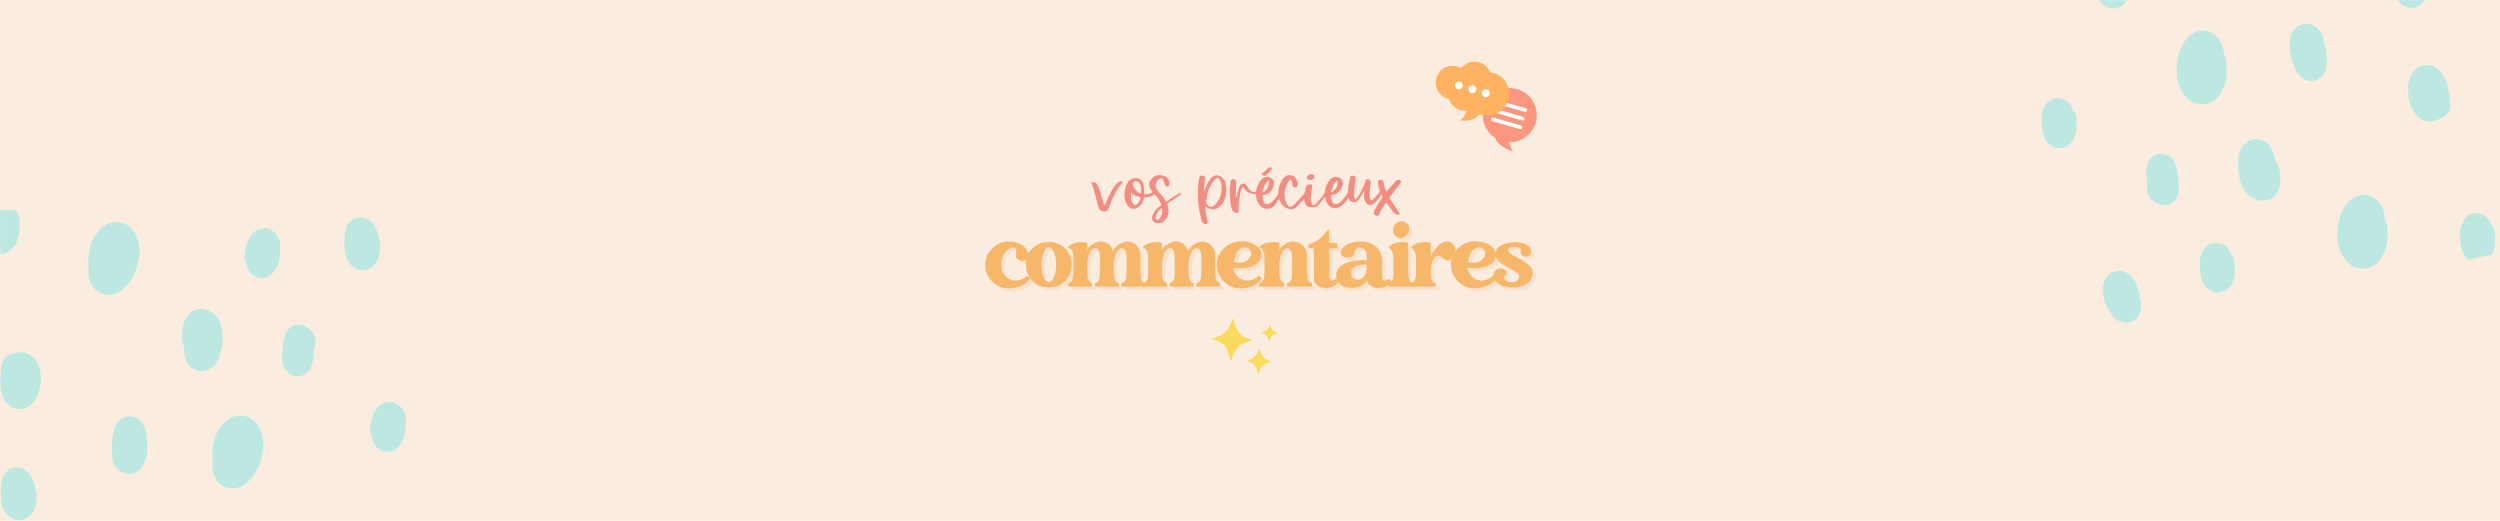 <svg version="1.2" preserveAspectRatio="xMidYMid meet" height="500" viewBox="0 0 1800 375" zoomAndPan="magnify" width="2400" xmlns:xlink="http://www.w3.org/1999/xlink" xmlns="http://www.w3.org/2000/svg"><defs><filter height="100%" id="f8d2e56846" filterUnits="objectBoundingBox" width="100%" y="0%" x="0%"><feColorMatrix in="SourceGraphic" type="matrix" values="0 0 0 0 1 0 0 0 0 1 0 0 0 0 1 0 0 0 1 0"></feColorMatrix></filter><clipPath id="4ea2516ef5"><path d="M 266 139 L 292.801 139 L 292.801 176 L 266 176 Z M 266 139"></path></clipPath><clipPath id="6cecf20ac4"><path d="M 0 1.047 L 15 1.047 L 15 33 L 0 33 Z M 0 1.047"></path></clipPath><clipPath id="28b2f052e4"><rect height="225" y="0" width="293" x="0"></rect></clipPath><clipPath id="2657728f99"><path d="M 390 0 L 419 0 L 419 6 L 390 6 Z M 390 0"></path></clipPath><clipPath id="cfc12a9fee"><path d="M 670.785 140.438 L 148.754 249.242 L 22.965 -354.289 L 544.996 -463.094 Z M 670.785 140.438"></path></clipPath><clipPath id="25d80a5827"><path d="M 695.434 135.301 L 55.93 268.59 L -77.359 -370.918 L 562.148 -504.207 Z M 695.434 135.301"></path></clipPath><clipPath id="c783c38385"><path d="M 404 46 L 436 46 L 436 88 L 404 88 Z M 404 46"></path></clipPath><clipPath id="5a5ccfbfb8"><path d="M 670.785 140.438 L 148.754 249.242 L 22.965 -354.289 L 544.996 -463.094 Z M 670.785 140.438"></path></clipPath><clipPath id="a253821e22"><path d="M 695.434 135.301 L 55.93 268.59 L -77.359 -370.918 L 562.148 -504.207 Z M 695.434 135.301"></path></clipPath><clipPath id="3b82ef91ba"><path d="M 184 195 L 213 195 L 213 233 L 184 233 Z M 184 195"></path></clipPath><clipPath id="58e1a2c6fe"><path d="M 670.785 140.438 L 148.754 249.242 L 22.965 -354.289 L 544.996 -463.094 Z M 670.785 140.438"></path></clipPath><clipPath id="4b3e26dd4e"><path d="M 695.434 135.301 L 55.93 268.59 L -77.359 -370.918 L 562.148 -504.207 Z M 695.434 135.301"></path></clipPath><clipPath id="cafbb43580"><path d="M 179 0 L 205 0 L 205 7 L 179 7 Z M 179 0"></path></clipPath><clipPath id="a1d64a728b"><path d="M 670.785 140.438 L 148.754 249.242 L 22.965 -354.289 L 544.996 -463.094 Z M 670.785 140.438"></path></clipPath><clipPath id="c591207019"><path d="M 695.434 135.301 L 55.93 268.59 L -77.359 -370.918 L 562.148 -504.207 Z M 695.434 135.301"></path></clipPath><clipPath id="695ab56b19"><path d="M 353 140 L 391 140 L 391 194 L 353 194 Z M 353 140"></path></clipPath><clipPath id="85dafad2e7"><path d="M 670.785 140.438 L 148.754 249.242 L 22.965 -354.289 L 544.996 -463.094 Z M 670.785 140.438"></path></clipPath><clipPath id="7eac08b152"><path d="M 695.434 135.301 L 55.93 268.59 L -77.359 -370.918 L 562.148 -504.207 Z M 695.434 135.301"></path></clipPath><clipPath id="fc739f20c3"><path d="M 319 17 L 347 17 L 347 59 L 319 59 Z M 319 17"></path></clipPath><clipPath id="a0894bd975"><path d="M 670.785 140.438 L 148.754 249.242 L 22.965 -354.289 L 544.996 -463.094 Z M 670.785 140.438"></path></clipPath><clipPath id="cf27db9102"><path d="M 695.434 135.301 L 55.93 268.59 L -77.359 -370.918 L 562.148 -504.207 Z M 695.434 135.301"></path></clipPath><clipPath id="d64e78cf2b"><path d="M 216 110 L 240 110 L 240 148 L 216 148 Z M 216 110"></path></clipPath><clipPath id="2cd4c80036"><path d="M 670.785 140.438 L 148.754 249.242 L 22.965 -354.289 L 544.996 -463.094 Z M 670.785 140.438"></path></clipPath><clipPath id="3d65de1e85"><path d="M 695.434 135.301 L 55.93 268.59 L -77.359 -370.918 L 562.148 -504.207 Z M 695.434 135.301"></path></clipPath><clipPath id="54d0cdef41"><path d="M 282 100 L 313 100 L 313 145 L 282 145 Z M 282 100"></path></clipPath><clipPath id="702a6ea84e"><path d="M 670.785 140.438 L 148.754 249.242 L 22.965 -354.289 L 544.996 -463.094 Z M 670.785 140.438"></path></clipPath><clipPath id="372822123e"><path d="M 695.434 135.301 L 55.93 268.59 L -77.359 -370.918 L 562.148 -504.207 Z M 695.434 135.301"></path></clipPath><clipPath id="54011e3d77"><path d="M 238 22 L 275 22 L 275 76 L 238 76 Z M 238 22"></path></clipPath><clipPath id="cda764f21b"><path d="M 670.785 140.438 L 148.754 249.242 L 22.965 -354.289 L 544.996 -463.094 Z M 670.785 140.438"></path></clipPath><clipPath id="ded54bf84c"><path d="M 695.434 135.301 L 55.93 268.59 L -77.359 -370.918 L 562.148 -504.207 Z M 695.434 135.301"></path></clipPath><clipPath id="a7e0413712"><path d="M 254 174 L 281 174 L 281 211 L 254 211 Z M 254 174"></path></clipPath><clipPath id="38da0b0665"><path d="M 670.785 140.438 L 148.754 249.242 L 22.965 -354.289 L 544.996 -463.094 Z M 670.785 140.438"></path></clipPath><clipPath id="b15de6004b"><path d="M 695.434 135.301 L 55.93 268.59 L -77.359 -370.918 L 562.148 -504.207 Z M 695.434 135.301"></path></clipPath><clipPath id="a5ee470094"><path d="M 140 70 L 167 70 L 167 107 L 140 107 Z M 140 70"></path></clipPath><clipPath id="0b3e3b5437"><path d="M 670.785 140.438 L 148.754 249.242 L 22.965 -354.289 L 544.996 -463.094 Z M 670.785 140.438"></path></clipPath><clipPath id="32308f1d01"><path d="M 695.434 135.301 L 55.93 268.59 L -77.359 -370.918 L 562.148 -504.207 Z M 695.434 135.301"></path></clipPath><clipPath id="12a926040b"><path d="M 442 153 L 468 153 L 468 187 L 442 187 Z M 442 153"></path></clipPath><clipPath id="ae6e60891b"><path d="M 670.785 140.438 L 148.754 249.242 L 22.965 -354.289 L 544.996 -463.094 Z M 670.785 140.438"></path></clipPath><clipPath id="eaddc7fa80"><path d="M 695.434 135.301 L 55.93 268.59 L -77.359 -370.918 L 562.148 -504.207 Z M 695.434 135.301"></path></clipPath><clipPath id="0d79c2d66b"><rect height="257" y="0" width="471" x="0"></rect></clipPath><clipPath id="69e7eee178"><path d="M 872.59 229.414 L 919.84 229.414 L 919.84 269.164 L 872.59 269.164 Z M 872.59 229.414"></path></clipPath><clipPath id="0029b5bf51"><path d="M 1067 63 L 1107 63 L 1107 109 L 1067 109 Z M 1067 63"></path></clipPath><clipPath id="29048a3e88"><path d="M 1039.57 37.5 L 1114.504 59.156 L 1099.094 112.473 L 1024.16 90.82 Z M 1039.57 37.5"></path></clipPath><clipPath id="516e0d9e46"><path d="M 1039.57 37.5 L 1114.504 59.156 L 1099.094 112.473 L 1024.16 90.82 Z M 1039.57 37.5"></path></clipPath><clipPath id="85560201c9"><path d="M 1077 72 L 1100 72 L 1100 81 L 1077 81 Z M 1077 72"></path></clipPath><clipPath id="da5f3552c9"><path d="M 1039.57 37.5 L 1114.504 59.156 L 1099.094 112.473 L 1024.16 90.82 Z M 1039.57 37.5"></path></clipPath><clipPath id="7f2bc5d049"><path d="M 1039.57 37.5 L 1114.504 59.156 L 1099.094 112.473 L 1024.16 90.82 Z M 1039.57 37.5"></path></clipPath><clipPath id="7613b82028"><path d="M 1075 78 L 1098 78 L 1098 87 L 1075 87 Z M 1075 78"></path></clipPath><clipPath id="df14423c0b"><path d="M 1039.57 37.5 L 1114.504 59.156 L 1099.094 112.473 L 1024.16 90.82 Z M 1039.57 37.5"></path></clipPath><clipPath id="e89c48e76c"><path d="M 1039.57 37.5 L 1114.504 59.156 L 1099.094 112.473 L 1024.16 90.82 Z M 1039.57 37.5"></path></clipPath><clipPath id="ec561c8a2d"><path d="M 1073 84 L 1096 84 L 1096 93 L 1073 93 Z M 1073 84"></path></clipPath><clipPath id="e6f94d92ef"><path d="M 1039.57 37.5 L 1114.504 59.156 L 1099.094 112.473 L 1024.16 90.82 Z M 1039.57 37.5"></path></clipPath><clipPath id="d702ce5cc7"><path d="M 1039.57 37.5 L 1114.504 59.156 L 1099.094 112.473 L 1024.16 90.82 Z M 1039.57 37.5"></path></clipPath><clipPath id="f2892b7658"><path d="M 1033 44 L 1087 44 L 1087 87 L 1033 87 Z M 1033 44"></path></clipPath><clipPath id="188a39b60c"><path d="M 1039.57 37.5 L 1114.504 59.156 L 1099.094 112.473 L 1024.16 90.82 Z M 1039.57 37.5"></path></clipPath><clipPath id="2c53a5ef41"><path d="M 1039.57 37.5 L 1114.504 59.156 L 1099.094 112.473 L 1024.16 90.82 Z M 1039.57 37.5"></path></clipPath><clipPath id="402b123e3c"><path d="M 1047 58 L 1054 58 L 1054 65 L 1047 65 Z M 1047 58"></path></clipPath><clipPath id="5cea31dbeb"><path d="M 1039.57 37.5 L 1114.504 59.156 L 1099.094 112.473 L 1024.16 90.82 Z M 1039.57 37.5"></path></clipPath><clipPath id="5bd3945e3f"><path d="M 1039.57 37.5 L 1114.504 59.156 L 1099.094 112.473 L 1024.16 90.82 Z M 1039.57 37.5"></path></clipPath><clipPath id="cae3cc1366"><path d="M 1057 61 L 1063 61 L 1063 68 L 1057 68 Z M 1057 61"></path></clipPath><clipPath id="427dee2693"><path d="M 1039.57 37.5 L 1114.504 59.156 L 1099.094 112.473 L 1024.16 90.82 Z M 1039.57 37.5"></path></clipPath><clipPath id="2922e2e7ae"><path d="M 1039.57 37.5 L 1114.504 59.156 L 1099.094 112.473 L 1024.16 90.82 Z M 1039.57 37.5"></path></clipPath><clipPath id="97b9f86356"><path d="M 1066 64 L 1073 64 L 1073 70 L 1066 70 Z M 1066 64"></path></clipPath><clipPath id="96abdd7c73"><path d="M 1039.57 37.5 L 1114.504 59.156 L 1099.094 112.473 L 1024.16 90.82 Z M 1039.57 37.5"></path></clipPath><clipPath id="819c1f201d"><path d="M 1039.57 37.5 L 1114.504 59.156 L 1099.094 112.473 L 1024.16 90.82 Z M 1039.57 37.5"></path></clipPath><clipPath id="ac3cee9356"><rect height="95" y="0" width="400" x="0"></rect></clipPath><clipPath id="845a07c053"><path d="M 0.039 16 L 24 16 L 24 39 L 0.039 39 Z M 0.039 16"></path></clipPath><clipPath id="e667ce70dc"><rect height="53" y="0" width="228" x="0"></rect></clipPath></defs><g id="27cd92902c"><rect style="fill:#ffffff;fill-opacity:1;stroke:none;" height="375" y="0" width="1800" x="0"></rect><rect style="fill:#faede0;fill-opacity:1;stroke:none;" height="375" y="0" width="1800" x="0"></rect><g transform="matrix(1,0,0,1,0,150)" mask="url(#d8a7d3ccda)"><g clip-path="url(#28b2f052e4)"><path d="M 25.855 212.445 C 26.34 209.355 26.461 207.125 25.961 203.965 C 25.773 202.742 25.535 201.523 25.234 200.324 C 24.676 198.09 23.84 195.922 22.863 193.828 C 21.434 190.773 18.652 188.336 15.527 187.188 C 12.688 186.148 9.559 186.188 6.898 187.812 C 3.441 189.926 1.43 193.352 0.891 197.434 C 0.594 199.68 0.414 201.906 0.559 204.113 C 0.461 207.359 0.594 210.625 1.438 213.797 C 2.969 219.539 7.523 224.375 13.551 224.516 C 17.805 224.629 21.258 222.371 23.582 218.945 C 24.855 217.094 25.5 214.703 25.855 212.445 Z M 25.855 212.445" style="stroke:none;fill-rule:nonzero;fill:#5ce1e6;fill-opacity:1;"></path><path d="M 3.875 107.418 C 1.793 109.484 1.18 111.863 0.883 114.754 C 0.219 121.043 -0.602 127.66 1.371 133.906 C 2.523 137.543 4.656 140.699 7.859 142.754 C 12.402 145.676 19.359 144.73 22.969 140.91 C 26.258 137.414 28.105 132.801 28.766 127.973 C 29.09 125.637 29.512 123.328 29.398 120.949 C 29.305 119.137 29.039 117.234 28.578 115.469 C 27.504 111.34 25.129 107.59 21.5 105.344 C 20.812 104.91 20.074 104.559 19.32 104.285 C 16.426 103.227 13.184 103.309 10.465 104.586 C 7.996 104.668 5.629 105.676 3.875 107.418 Z M 3.875 107.418" style="stroke:none;fill-rule:nonzero;fill:#5ce1e6;fill-opacity:1;"></path><path d="M 248.871 33.867 C 250.398 39.609 254.957 44.445 260.98 44.586 C 265.238 44.699 268.691 42.441 271.016 39.016 C 272.285 37.16 272.93 34.773 273.289 32.516 C 273.773 29.422 273.891 27.195 273.391 24.023 C 273.207 22.812 272.969 21.594 272.664 20.395 C 272.105 18.148 271.273 15.992 270.297 13.898 C 268.867 10.844 266.086 8.406 262.961 7.258 C 260.121 6.219 256.988 6.258 254.328 7.883 C 250.875 9.996 248.859 13.422 248.324 17.504 C 248.027 19.75 247.848 21.977 247.992 24.184 C 247.891 27.418 248.027 30.691 248.871 33.867 Z M 248.871 33.867" style="stroke:none;fill-rule:nonzero;fill:#5ce1e6;fill-opacity:1;"></path><path d="M 67.605 57.383 C 70.977 61.262 75.773 62.742 80.586 62.008 C 86.562 61.102 90.551 56.91 93.883 52.102 C 97.148 47.43 99.105 41.777 99.957 36.062 C 100.184 34.562 100.402 32.988 100.484 31.449 C 100.625 29.262 100.23 27.074 99.879 24.898 C 99.543 22.805 98.48 20.809 97.691 18.852 C 97.098 17.414 96.031 15.738 95.004 14.68 C 93.207 12.848 91.133 11.488 88.895 10.672 C 86.367 9.746 83.633 9.512 80.867 10.078 C 78.75 10.488 76.766 11.297 74.996 12.535 C 72.172 14.5 70.23 16.957 68.266 19.801 C 65.062 24.383 64.098 30.852 63.539 36.426 C 63.375 38.066 63.566 39.84 63.961 41.582 C 63.094 47.105 63.844 53.051 67.605 57.383 Z M 67.605 57.383" style="stroke:none;fill-rule:nonzero;fill:#5ce1e6;fill-opacity:1;"></path><path d="M 96.934 150.352 C 93.145 148.969 88.828 149.855 85.945 152.719 C 81.934 156.688 81.191 162.836 80.68 168.316 C 80.516 170.078 80.555 171.863 80.801 173.605 C 80.668 176.426 80.527 179.531 81.422 182.25 C 82.164 184.508 82.734 185.496 84.246 187.316 C 85.668 189.039 87.297 189.816 89.25 190.645 C 91.039 191.398 93.477 191.52 95.297 191.004 C 97.555 190.371 98.984 189.344 100.785 187.914 C 102.613 186.441 103.891 183.297 104.648 181.141 C 105.043 180.043 105.328 178.945 105.555 177.785 C 106.141 174.715 106.375 171.578 106.07 168.438 C 105.773 165.555 105.586 162.574 104.789 159.762 C 103.844 156.426 102.102 153.434 99.184 151.488 C 98.469 151.016 97.711 150.633 96.934 150.352 Z M 96.934 150.352" style="stroke:none;fill-rule:nonzero;fill:#5ce1e6;fill-opacity:1;"></path><path d="M 216.715 120.68 C 224.98 118.441 225.68 109.242 226.031 101.816 C 226.047 101.566 226.051 101.301 226.059 101.051 C 228.238 97.172 227.414 91.66 224.293 88.344 C 223.539 87.539 222.672 86.863 221.738 86.34 C 220.582 85.434 219.457 84.699 218.18 84.223 C 217.312 83.91 216.379 83.719 215.316 83.68 C 211.656 83.551 208.355 85.473 206.453 88.578 C 204.414 91.941 204.043 96.68 203.641 100.586 C 203.566 101.324 203.516 102.047 203.492 102.762 C 203.418 103.348 203.355 103.922 203.285 104.508 C 203 106.863 203.152 108.828 203.469 111.258 C 204.297 117.445 210.793 122.312 216.715 120.68 Z M 216.715 120.68" style="stroke:none;fill-rule:nonzero;fill:#5ce1e6;fill-opacity:1;"></path><path d="M 132.645 99.793 C 132.605 100.648 132.586 101.492 132.598 102.352 C 132.648 107.367 134.691 113.293 139.461 115.691 C 142.043 117.012 144.898 117.887 147.723 117.07 C 150.242 116.367 152.012 115.215 153.93 113.473 C 156.773 110.895 158.129 106.996 159.082 103.309 C 160.043 99.641 160.25 95.621 160.348 91.789 C 160.406 89.34 159.953 86.824 159.289 84.465 C 158.891 82.996 158.262 81.543 157.551 80.234 C 156.355 78.016 154.742 76.625 152.848 75.117 C 151.902 74.352 150.773 73.746 149.582 73.312 C 148.07 72.77 146.453 72.477 144.969 72.465 C 143.34 72.434 140.441 72.879 139.059 73.867 C 138.199 74.48 137.363 75.117 136.539 75.762 C 135.609 76.738 134.824 77.855 134.02 78.926 C 132.781 80.535 132.227 82.977 131.777 84.98 C 131.438 86.531 131.312 88.164 131.121 89.734 C 130.945 91.125 130.801 92.555 130.957 93.977 C 131.191 96.152 131.594 98.047 132.645 99.793 Z M 132.645 99.793" style="stroke:none;fill-rule:nonzero;fill:#5ce1e6;fill-opacity:1;"></path><path d="M 152.73 175.863 C 152.566 177.504 152.758 179.277 153.152 181.02 C 152.285 186.543 153.035 192.488 156.801 196.82 C 160.168 200.707 164.965 202.191 169.781 201.445 C 175.754 200.539 179.746 196.348 183.078 191.539 C 186.344 186.863 188.301 181.223 189.152 175.5 C 189.375 174 189.594 172.426 189.68 170.887 C 189.816 168.699 189.426 166.512 189.074 164.336 C 188.734 162.238 187.676 160.246 186.883 158.301 C 186.289 156.852 185.223 155.176 184.195 154.129 C 182.398 152.285 180.324 150.926 178.09 150.109 C 175.559 149.184 172.824 148.953 170.059 149.516 C 167.945 149.938 165.961 150.734 164.188 151.973 C 161.363 153.938 159.422 156.406 157.457 159.238 C 154.254 163.82 153.293 170.289 152.73 175.863 Z M 152.73 175.863" style="stroke:none;fill-rule:nonzero;fill:#5ce1e6;fill-opacity:1;"></path><path d="M 179.027 44.555 C 181.195 48.91 186.574 51.086 190.977 49.988 C 194.574 49.102 197.047 46.328 198.895 43.238 C 200.887 39.922 201.305 35.672 201.711 31.84 C 201.992 29.203 202.031 26.785 201.516 24.094 C 200.863 20.637 198.699 17.887 195.844 15.941 C 195.199 15.508 194.516 15.156 193.805 14.902 C 189.891 13.473 185.246 14.711 182.336 17.484 C 177.84 21.746 176.801 28.055 176.02 34.039 C 175.801 35.75 176.453 37.727 177.422 39.387 C 177.609 41.191 178.176 42.863 179.027 44.555 Z M 179.027 44.555" style="stroke:none;fill-rule:nonzero;fill:#5ce1e6;fill-opacity:1;"></path><g clip-path="url(#4ea2516ef5)" clip-rule="nonzero"><path d="M 289.258 168.355 C 291.25 165.051 291.668 160.789 292.078 156.961 C 292.359 154.32 292.395 151.902 291.883 149.211 C 291.227 145.766 289.062 143.004 286.207 141.07 C 285.562 140.629 284.879 140.285 284.168 140.023 C 280.254 138.594 275.609 139.844 272.699 142.602 C 268.203 146.863 267.164 153.18 266.383 159.156 C 266.168 160.879 266.816 162.844 267.785 164.516 C 267.973 166.309 268.539 167.992 269.391 169.676 C 271.559 174.039 276.941 176.203 281.344 175.105 C 284.938 174.219 287.41 171.449 289.258 168.355 Z M 289.258 168.355" style="stroke:none;fill-rule:nonzero;fill:#5ce1e6;fill-opacity:1;"></path></g><g clip-path="url(#6cecf20ac4)" clip-rule="nonzero"><path d="M 3.27 32.566 C 6.863 31.68 9.34 28.91 11.184 25.805 C 13.18 22.5 13.598 18.25 14.004 14.422 C 14.285 11.781 14.324 9.352 13.809 6.672 C 13.402 4.508 12.402 2.621 11.012 1.039 L -6.316 1.039 C -10.02 5.25 -10.965 11.074 -11.688 16.605 C -11.906 18.332 -11.254 20.305 -10.285 21.969 C -10.098 23.77 -9.531 25.441 -8.684 27.125 C -6.516 31.488 -1.133 33.656 3.27 32.566 Z M 3.27 32.566" style="stroke:none;fill-rule:nonzero;fill:#5ce1e6;fill-opacity:1;"></path></g></g><mask id="d8a7d3ccda"><g filter="url(#f8d2e56846)"><rect style="fill:#000000;fill-opacity:0.39;stroke:none;" height="375" y="0" width="1800" x="0"></rect></g></mask></g><g transform="matrix(1,0,0,1,1329,0)" mask="url(#63f5bf732f)"><g clip-path="url(#0d79c2d66b)"><g clip-path="url(#2657728f99)" clip-rule="nonzero"><g clip-path="url(#cfc12a9fee)" clip-rule="nonzero"><g clip-path="url(#25d80a5827)" clip-rule="nonzero"><path d="M 390.535 -17.094 C 390.691 -13.969 391.031 -11.766 392.164 -8.77 C 392.598 -7.613 393.078 -6.469 393.617 -5.355 C 394.621 -3.281 395.879 -1.328 397.266 0.523 C 399.285 3.219 402.508 5.039 405.797 5.527 C 408.793 5.961 411.848 5.285 414.121 3.152 C 417.07 0.379 418.344 -3.387 418.039 -7.492 C 417.871 -9.754 417.59 -11.969 417 -14.098 C 416.438 -17.297 415.637 -20.465 414.164 -23.398 C 411.496 -28.711 406.047 -32.516 400.121 -31.422 C 395.93 -30.664 393.012 -27.75 391.434 -23.922 C 390.566 -21.848 390.426 -19.379 390.535 -17.094 Z M 390.535 -17.094" style="stroke:none;fill-rule:nonzero;fill:#5ce1e6;fill-opacity:1;"></path></g></g></g><g clip-path="url(#c783c38385)" clip-rule="nonzero"><g clip-path="url(#5a5ccfbfb8)" clip-rule="nonzero"><g clip-path="url(#a253821e22)" clip-rule="nonzero"><path d="M 433.484 81.238 C 435.102 78.793 435.219 76.34 434.914 73.445 C 434.281 67.156 433.734 60.508 430.531 54.797 C 428.66 51.473 425.93 48.816 422.371 47.461 C 417.328 45.527 410.715 47.871 407.957 52.348 C 405.453 56.441 404.582 61.336 404.922 66.195 C 405.082 68.551 405.137 70.895 405.738 73.199 C 406.199 74.957 406.848 76.766 407.66 78.398 C 409.551 82.223 412.641 85.406 416.652 86.867 C 417.414 87.148 418.207 87.344 419 87.457 C 422.051 87.902 425.211 87.16 427.609 85.355 C 430.012 84.773 432.121 83.305 433.484 81.238 Z M 433.484 81.238" style="stroke:none;fill-rule:nonzero;fill:#5ce1e6;fill-opacity:1;"></path></g></g></g><g clip-path="url(#3b82ef91ba)" clip-rule="nonzero"><g clip-path="url(#58e1a2c6fe)" clip-rule="nonzero"><g clip-path="url(#4b3e26dd4e)" clip-rule="nonzero"><path d="M 208.648 203.23 C 205.98 197.922 200.531 194.117 194.605 195.207 C 190.414 195.969 187.496 198.883 185.918 202.711 C 185.055 204.785 184.91 207.254 185.02 209.535 C 185.176 212.66 185.516 214.867 186.652 217.871 C 187.082 219.016 187.562 220.16 188.105 221.273 C 189.109 223.359 190.367 225.301 191.75 227.152 C 193.77 229.852 196.992 231.668 200.285 232.156 C 203.277 232.594 206.332 231.914 208.605 229.785 C 211.559 227.008 212.832 223.242 212.523 219.137 C 212.355 216.879 212.078 214.66 211.484 212.531 C 210.926 209.344 210.125 206.164 208.648 203.23 Z M 208.648 203.23" style="stroke:none;fill-rule:nonzero;fill:#5ce1e6;fill-opacity:1;"></path></g></g></g><g clip-path="url(#cafbb43580)" clip-rule="nonzero"><g clip-path="url(#a1d64a728b)" clip-rule="nonzero"><g clip-path="url(#c591207019)" clip-rule="nonzero"><path d="M 201.715 1.191 C 205.246 -3.898 204.973 -10.297 204.52 -16.305 C 204.383 -18.035 203.344 -19.824 202.055 -21.266 C 201.504 -22.98 200.605 -24.516 199.43 -25.988 C 196.418 -29.816 190.707 -30.84 186.621 -28.867 C 183.281 -27.273 181.426 -24.055 180.25 -20.641 C 178.973 -17 179.434 -12.742 179.812 -8.922 C 180.078 -6.27 180.535 -3.895 181.586 -1.367 C 182.93 1.875 185.613 4.137 188.805 5.445 C 189.527 5.75 190.266 5.945 191.012 6.059 C 195.137 6.656 199.43 4.488 201.715 1.191 Z M 201.715 1.191" style="stroke:none;fill-rule:nonzero;fill:#5ce1e6;fill-opacity:1;"></path></g></g></g><g clip-path="url(#695ab56b19)" clip-rule="nonzero"><g clip-path="url(#85dafad2e7)" clip-rule="nonzero"><g clip-path="url(#7eac08b152)" clip-rule="nonzero"><path d="M 381.301 143.227 C 377.211 140.113 372.215 139.645 367.648 141.348 C 361.988 143.453 358.934 148.371 356.652 153.754 C 354.414 159 353.648 164.93 353.98 170.699 C 354.066 172.215 354.176 173.797 354.406 175.324 C 354.715 177.492 355.547 179.551 356.336 181.609 C 357.094 183.594 358.539 185.332 359.711 187.082 C 360.586 188.371 361.973 189.793 363.195 190.617 C 365.328 192.047 367.637 192.953 369.992 193.297 C 372.656 193.688 375.383 193.359 377.973 192.242 C 379.961 191.406 381.738 190.211 383.219 188.637 C 385.582 186.137 386.98 183.336 388.324 180.152 C 390.527 175.012 390.148 168.48 389.559 162.914 C 389.387 161.27 388.836 159.574 388.094 157.949 C 387.816 152.363 385.871 146.699 381.301 143.227 Z M 381.301 143.227" style="stroke:none;fill-rule:nonzero;fill:#5ce1e6;fill-opacity:1;"></path></g></g></g><g clip-path="url(#fc739f20c3)" clip-rule="nonzero"><g clip-path="url(#a0894bd975)" clip-rule="nonzero"><g clip-path="url(#cf27db9102)" clip-rule="nonzero"><path d="M 333.625 58.195 C 337.613 58.773 341.66 57.027 343.898 53.637 C 347.016 48.934 346.488 42.762 345.867 37.293 C 345.668 35.535 345.27 33.797 344.672 32.141 C 344.227 29.352 343.73 26.285 342.301 23.805 C 341.109 21.746 340.352 20.895 338.5 19.418 C 336.754 18.023 335.004 17.594 332.922 17.184 C 331.02 16.809 328.605 17.188 326.93 18.062 C 324.848 19.145 323.66 20.441 322.188 22.211 C 320.699 24.023 320.09 27.363 319.789 29.629 C 319.629 30.781 319.57 31.918 319.586 33.098 C 319.637 36.227 320.051 39.34 320.988 42.355 C 321.867 45.117 322.66 47.996 324.012 50.586 C 325.617 53.66 327.934 56.234 331.188 57.543 C 331.984 57.859 332.805 58.078 333.625 58.195 Z M 333.625 58.195" style="stroke:none;fill-rule:nonzero;fill:#5ce1e6;fill-opacity:1;"></path></g></g></g><g clip-path="url(#d64e78cf2b)" clip-rule="nonzero"><g clip-path="url(#2cd4c80036)" clip-rule="nonzero"><g clip-path="url(#3d65de1e85)" clip-rule="nonzero"><path d="M 222.414 111.684 C 214.781 115.562 215.973 124.711 217.145 132.051 C 217.18 132.301 217.23 132.559 217.27 132.805 C 215.93 137.051 217.859 142.277 221.594 144.883 C 222.496 145.52 223.484 146.004 224.504 146.324 C 225.82 146.977 227.07 147.469 228.418 147.672 C 229.332 147.801 230.285 147.797 231.332 147.621 C 234.945 147 237.781 144.441 239.008 141.016 C 240.32 137.305 239.719 132.594 239.312 128.688 C 239.238 127.949 239.137 127.23 239.016 126.523 C 238.969 125.938 238.914 125.363 238.859 124.777 C 238.66 122.41 238.113 120.516 237.305 118.207 C 235.234 112.316 227.879 108.879 222.414 111.684 Z M 222.414 111.684" style="stroke:none;fill-rule:nonzero;fill:#5ce1e6;fill-opacity:1;"></path></g></g></g><g clip-path="url(#54d0cdef41)" clip-rule="nonzero"><g clip-path="url(#702a6ea84e)" clip-rule="nonzero"><g clip-path="url(#372822123e)" clip-rule="nonzero"><path d="M 308.977 114.98 C 308.84 114.133 308.688 113.301 308.504 112.465 C 307.43 107.562 304.219 102.18 299.062 100.805 C 296.266 100.039 293.293 99.766 290.691 101.141 C 288.371 102.344 286.871 103.828 285.352 105.93 C 283.09 109.035 282.559 113.129 282.379 116.93 C 282.188 120.719 282.805 124.695 283.492 128.465 C 283.934 130.875 284.891 133.246 286.023 135.418 C 286.715 136.777 287.621 138.07 288.59 139.207 C 290.211 141.133 292.074 142.164 294.234 143.258 C 295.32 143.812 296.547 144.176 297.801 144.355 C 299.391 144.582 301.035 144.535 302.488 144.246 C 304.09 143.941 306.836 142.918 307.988 141.668 C 308.707 140.891 309.395 140.098 310.066 139.301 C 310.781 138.152 311.32 136.898 311.891 135.688 C 312.777 133.855 312.82 131.355 312.848 129.301 C 312.863 127.715 312.652 126.09 312.52 124.512 C 312.41 123.117 312.258 121.688 311.816 120.328 C 311.145 118.242 310.363 116.473 308.977 114.98 Z M 308.977 114.98" style="stroke:none;fill-rule:nonzero;fill:#5ce1e6;fill-opacity:1;"></path></g></g></g><g clip-path="url(#54011e3d77)" clip-rule="nonzero"><g clip-path="url(#cda764f21b)" clip-rule="nonzero"><g clip-path="url(#ded54bf84c)" clip-rule="nonzero"><path d="M 273.793 44.605 C 273.621 42.965 273.07 41.27 272.328 39.645 C 272.051 34.062 270.105 28.395 265.535 24.922 C 261.441 21.801 256.445 21.328 251.883 23.043 C 246.219 25.148 243.168 30.066 240.887 35.449 C 238.645 40.695 237.879 46.617 238.215 52.395 C 238.301 53.91 238.406 55.492 238.637 57.02 C 238.949 59.188 239.781 61.246 240.566 63.305 C 241.328 65.289 242.77 67.023 243.941 68.77 C 244.82 70.066 246.207 71.488 247.426 72.301 C 249.559 73.742 251.867 74.648 254.223 74.992 C 256.891 75.383 259.613 75.051 262.207 73.934 C 264.191 73.09 265.969 71.906 267.453 70.332 C 269.816 67.832 271.211 65.02 272.559 61.844 C 274.758 56.703 274.383 50.176 273.793 44.605 Z M 273.793 44.605" style="stroke:none;fill-rule:nonzero;fill:#5ce1e6;fill-opacity:1;"></path></g></g></g><g clip-path="url(#a7e0413712)" clip-rule="nonzero"><g clip-path="url(#38da0b0665)" clip-rule="nonzero"><g clip-path="url(#b15de6004b)" clip-rule="nonzero"><path d="M 274.844 178.516 C 271.832 174.695 266.121 173.664 262.035 175.637 C 258.695 177.238 256.84 180.457 255.66 183.863 C 254.387 187.512 254.848 191.762 255.227 195.594 C 255.492 198.234 255.949 200.609 257 203.137 C 258.344 206.387 261.027 208.641 264.219 209.961 C 264.938 210.25 265.68 210.457 266.422 210.559 C 270.551 211.16 274.844 209 277.129 205.695 C 280.66 200.605 280.387 194.219 279.93 188.199 C 279.797 186.477 278.754 184.68 277.469 183.246 C 276.914 181.52 276.02 180 274.844 178.516 Z M 274.844 178.516" style="stroke:none;fill-rule:nonzero;fill:#5ce1e6;fill-opacity:1;"></path></g></g></g><g clip-path="url(#a5ee470094)" clip-rule="nonzero"><g clip-path="url(#0b3e3b5437)" clip-rule="nonzero"><g clip-path="url(#32308f1d01)" clip-rule="nonzero"><path d="M 141.672 79.812 C 140.395 83.453 140.855 87.711 141.238 91.543 C 141.5 94.184 141.957 96.559 143.008 99.09 C 144.352 102.328 147.035 104.59 150.227 105.898 C 150.945 106.203 151.684 106.398 152.434 106.512 C 156.559 107.113 160.852 104.941 163.137 101.645 C 166.668 96.555 166.395 90.16 165.941 84.152 C 165.801 82.418 164.766 80.629 163.477 79.188 C 162.926 77.473 162.027 75.941 160.852 74.465 C 157.836 70.637 152.129 69.613 148.043 71.59 C 144.703 73.188 142.848 76.406 141.672 79.812 Z M 141.672 79.812" style="stroke:none;fill-rule:nonzero;fill:#5ce1e6;fill-opacity:1;"></path></g></g></g><g clip-path="url(#12a926040b)" clip-rule="nonzero"><g clip-path="url(#ae6e60891b)" clip-rule="nonzero"><g clip-path="url(#eaddc7fa80)" clip-rule="nonzero"><path d="M 449.348 154.391 C 446.008 155.992 444.152 159.211 442.98 162.625 C 441.699 166.27 442.16 170.516 442.543 174.348 C 442.805 176.988 443.262 179.375 444.312 181.891 C 445.156 183.93 446.52 185.57 448.203 186.836 L 465.164 183.301 C 467.934 178.422 467.668 172.527 467.246 166.965 C 467.109 165.234 466.07 163.434 464.781 162.004 C 464.23 160.277 463.336 158.754 462.16 157.281 C 459.148 153.453 453.434 152.43 449.348 154.391 Z M 449.348 154.391" style="stroke:none;fill-rule:nonzero;fill:#5ce1e6;fill-opacity:1;"></path></g></g></g></g><mask id="63f5bf732f"><g filter="url(#f8d2e56846)"><rect style="fill:#000000;fill-opacity:0.39;stroke:none;" height="375" y="0" width="1800" x="0"></rect></g></mask></g><g clip-path="url(#69e7eee178)" clip-rule="nonzero"><path d="M 887.988 229.746 C 887.938 229.539 887.742 229.414 887.539 229.469 C 887.402 229.5 887.293 229.613 887.262 229.746 C 886.602 232.238 884.98 236.84 881.406 239.652 C 878.922 241.602 876.012 242.953 872.934 243.586 C 872.727 243.629 872.594 243.824 872.633 244.031 C 872.664 244.176 872.77 244.281 872.902 244.324 C 875.406 245.027 879.762 246.574 881.969 249.203 C 883.715 251.277 885.27 256.48 885.945 259.023 C 886.008 259.219 886.211 259.344 886.406 259.281 C 886.531 259.25 886.633 259.148 886.664 259.023 C 887.363 256.438 889.172 251.09 892.551 248.816 C 895.57 246.781 898.93 245.766 900.828 245.309 C 901.035 245.258 901.148 245.051 901.094 244.844 C 901.066 244.719 900.973 244.613 900.848 244.582 C 898.559 243.898 894.297 242.352 892.551 240.035 C 889.84 236.445 888.543 232.113 887.988 229.746 Z M 906.98 251.082 C 906.949 250.957 906.828 250.883 906.703 250.914 C 906.621 250.938 906.559 250.996 906.539 251.082 C 906.141 252.605 905.141 255.422 902.953 257.133 C 901.434 258.328 899.656 259.148 897.77 259.531 C 897.645 259.551 897.562 259.676 897.594 259.801 C 897.613 259.883 897.676 259.957 897.758 259.977 C 899.289 260.414 901.957 261.348 903.305 262.957 C 904.371 264.223 905.316 267.41 905.738 268.969 C 905.77 269.094 905.902 269.164 906.016 269.133 C 906.098 269.113 906.148 269.051 906.18 268.969 C 906.609 267.391 907.711 264.121 909.773 262.73 C 911.625 261.484 913.68 260.859 914.84 260.578 C 914.961 260.547 915.035 260.426 915.004 260.301 C 914.98 260.215 914.922 260.152 914.848 260.133 C 913.441 259.707 910.844 258.773 909.773 257.352 C 908.109 255.184 907.32 252.535 906.98 251.082 Z M 914.488 233.723 C 914.469 233.641 914.387 233.59 914.305 233.609 C 914.254 233.621 914.211 233.66 914.191 233.723 C 913.926 234.742 913.266 236.598 911.809 237.742 C 910.801 238.531 909.621 239.082 908.367 239.34 C 908.285 239.359 908.234 239.434 908.246 239.516 C 908.254 239.578 908.297 239.621 908.355 239.629 C 909.375 239.922 911.141 240.543 912.043 241.613 C 912.754 242.453 913.379 244.57 913.656 245.602 C 913.68 245.684 913.762 245.723 913.844 245.703 C 913.895 245.691 913.934 245.652 913.945 245.602 C 914.23 244.551 914.961 242.383 916.34 241.457 C 917.559 240.629 918.926 240.223 919.707 240.035 C 919.789 240.016 919.84 239.93 919.82 239.848 C 919.809 239.797 919.77 239.754 919.719 239.734 C 918.781 239.453 917.059 238.832 916.348 237.887 C 915.25 236.445 914.715 234.688 914.488 233.723 Z M 914.488 233.723" style="stroke:none;fill-rule:nonzero;fill:#fadb5e;fill-opacity:1;"></path></g><g clip-path="url(#0029b5bf51)" clip-rule="nonzero"><g clip-path="url(#29048a3e88)" clip-rule="nonzero"><g clip-path="url(#516e0d9e46)" clip-rule="nonzero"><path d="M 1068.359 77.52 C 1071.34 67.207 1082.113 61.262 1092.43 64.242 C 1102.742 67.223 1108.684 77.996 1105.703 88.309 C 1103.191 97.008 1095.137 102.594 1086.492 102.348 C 1087.008 104.641 1087.941 107.27 1089.629 108.938 C 1089.629 108.938 1079.648 106.859 1076.289 99.117 C 1069.395 94.547 1065.945 85.883 1068.359 77.52" style="stroke:none;fill-rule:nonzero;fill:#fd967e;fill-opacity:1;"></path></g></g></g><g clip-path="url(#85560201c9)" clip-rule="nonzero"><g clip-path="url(#da5f3552c9)" clip-rule="nonzero"><g clip-path="url(#7f2bc5d049)" clip-rule="nonzero"><path d="M 1097.793 80.543 L 1078.105 74.852 C 1077.387 74.645 1076.973 73.898 1077.18 73.18 C 1077.387 72.465 1078.137 72.051 1078.855 72.258 L 1098.543 77.949 C 1099.258 78.156 1099.672 78.902 1099.465 79.621 C 1099.258 80.336 1098.508 80.75 1097.793 80.543" style="stroke:none;fill-rule:nonzero;fill:#ffffff;fill-opacity:1;"></path></g></g></g><g clip-path="url(#7613b82028)" clip-rule="nonzero"><g clip-path="url(#df14423c0b)" clip-rule="nonzero"><g clip-path="url(#e89c48e76c)" clip-rule="nonzero"><path d="M 1096 86.742 L 1076.312 81.051 C 1075.598 80.844 1075.18 80.098 1075.387 79.379 C 1075.594 78.664 1076.348 78.25 1077.062 78.457 L 1096.75 84.148 C 1097.469 84.355 1097.879 85.102 1097.672 85.82 C 1097.465 86.535 1096.719 86.949 1096 86.742" style="stroke:none;fill-rule:nonzero;fill:#ffffff;fill-opacity:1;"></path></g></g></g><g clip-path="url(#ec561c8a2d)" clip-rule="nonzero"><g clip-path="url(#e6f94d92ef)" clip-rule="nonzero"><g clip-path="url(#d702ce5cc7)" clip-rule="nonzero"><path d="M 1094.211 92.941 L 1074.523 87.25 C 1073.805 87.043 1073.391 86.293 1073.598 85.578 C 1073.805 84.863 1074.555 84.449 1075.27 84.656 L 1094.961 90.348 C 1095.676 90.555 1096.09 91.301 1095.883 92.016 C 1095.676 92.734 1094.926 93.148 1094.211 92.941" style="stroke:none;fill-rule:nonzero;fill:#ffffff;fill-opacity:1;"></path></g></g></g><g clip-path="url(#f2892b7658)" clip-rule="nonzero"><g clip-path="url(#188a39b60c)" clip-rule="nonzero"><g clip-path="url(#2c53a5ef41)" clip-rule="nonzero"><path d="M 1075.348 52.512 C 1074.516 52.273 1073.68 52.105 1072.848 52.004 C 1071.512 48.656 1068.699 45.934 1064.965 44.855 C 1060.051 43.434 1054.973 45.266 1052.023 49.078 C 1051.156 48.566 1050.211 48.152 1049.203 47.863 C 1042.781 46.008 1036.07 49.707 1034.215 56.125 C 1032.363 62.547 1036.059 69.258 1042.484 71.113 C 1042.734 71.184 1042.988 71.246 1043.242 71.305 C 1044.527 75.07 1047.566 78.168 1051.676 79.359 C 1053.098 79.77 1054.531 79.914 1055.93 79.832 C 1055.305 81.684 1053.629 85.805 1050.883 86.625 C 1050.883 86.625 1059.941 88.723 1065.395 82.215 C 1065.801 82.371 1066.215 82.512 1066.645 82.637 C 1074.961 85.039 1083.652 80.242 1086.059 71.926 C 1088.461 63.605 1083.664 54.918 1075.348 52.512" style="stroke:none;fill-rule:nonzero;fill:#ffb262;fill-opacity:1;"></path></g></g></g><g clip-path="url(#402b123e3c)" clip-rule="nonzero"><g clip-path="url(#5cea31dbeb)" clip-rule="nonzero"><g clip-path="url(#5bd3945e3f)" clip-rule="nonzero"><path d="M 1053.117 62.262 C 1052.68 63.77 1051.098 64.645 1049.582 64.207 C 1048.07 63.77 1047.199 62.188 1047.637 60.676 C 1048.074 59.164 1049.656 58.289 1051.168 58.727 C 1052.68 59.164 1053.555 60.746 1053.117 62.262" style="stroke:none;fill-rule:nonzero;fill:#ffffff;fill-opacity:1;"></path></g></g></g><g clip-path="url(#cae3cc1366)" clip-rule="nonzero"><g clip-path="url(#427dee2693)" clip-rule="nonzero"><g clip-path="url(#2922e2e7ae)" clip-rule="nonzero"><path d="M 1062.805 65.059 C 1062.367 66.57 1060.785 67.445 1059.273 67.008 C 1057.766 66.57 1056.891 64.988 1057.328 63.477 C 1057.766 61.965 1059.348 61.09 1060.859 61.527 C 1062.371 61.965 1063.242 63.547 1062.805 65.059" style="stroke:none;fill-rule:nonzero;fill:#ffffff;fill-opacity:1;"></path></g></g></g><g clip-path="url(#97b9f86356)" clip-rule="nonzero"><g clip-path="url(#96abdd7c73)" clip-rule="nonzero"><g clip-path="url(#819c1f201d)" clip-rule="nonzero"><path d="M 1072.496 67.859 C 1072.059 69.371 1070.477 70.246 1068.969 69.809 C 1067.453 69.371 1066.582 67.789 1067.016 66.277 C 1067.453 64.762 1069.035 63.891 1070.551 64.328 C 1072.062 64.766 1072.934 66.348 1072.496 67.859" style="stroke:none;fill-rule:nonzero;fill:#ffffff;fill-opacity:1;"></path></g></g></g><g transform="matrix(1,0,0,1,708,145)"><g clip-path="url(#ac3cee9356)"><g style="fill:#e5a06e;fill-opacity:0.141;"><g transform="translate(3.194, 63.771)"><path d="M 17.828 1.328 C 15.43 1.328 13.191 0.895 11.109 0.031 C 9.035 -0.832 7.207 -2.035 5.625 -3.578 C 4.039 -5.129 2.797 -6.914 1.891 -8.938 C 0.992 -10.957 0.547 -13.145 0.547 -15.5 C 0.547 -17.863 0.992 -20.066 1.891 -22.109 C 2.797 -24.148 4.039 -25.941 5.625 -27.484 C 7.207 -29.023 9.035 -30.238 11.109 -31.125 C 13.191 -32.008 15.43 -32.453 17.828 -32.453 C 21.023 -32.453 23.848 -31.77 26.297 -30.406 C 28.742 -29.039 30.426 -27.164 31.344 -24.781 C 31.82 -23.531 31.906 -22.453 31.594 -21.547 C 31.281 -20.648 30.742 -19.953 29.984 -19.453 C 29.234 -18.953 28.391 -18.664 27.453 -18.594 C 26.516 -18.52 25.629 -18.676 24.797 -19.062 C 23.973 -19.445 23.359 -20.07 22.953 -20.938 C 22.547 -21.801 22.508 -22.914 22.844 -24.281 C 23.102 -25.352 23.078 -26.273 22.766 -27.047 C 22.453 -27.816 21.672 -28.145 20.422 -28.031 C 18.766 -27.883 17.316 -27.191 16.078 -25.953 C 14.848 -24.723 13.895 -23.18 13.219 -21.328 C 12.539 -19.473 12.203 -17.551 12.203 -15.562 C 12.203 -12.363 13.082 -9.742 14.844 -7.703 C 16.613 -5.66 18.953 -4.547 21.859 -4.359 C 23.328 -4.242 24.895 -4.5 26.562 -5.125 C 28.238 -5.758 29.648 -6.703 30.797 -7.953 L 33 -5.688 C 31.27 -3.438 29.051 -1.703 26.344 -0.484 C 23.645 0.723 20.805 1.328 17.828 1.328 Z M 17.828 1.328" style="stroke:none"></path></g></g><g style="fill:#e5a06e;fill-opacity:0.141;"><g transform="translate(33.099, 63.771)"><path d="M 16.453 0.547 C 13.066 0.547 10.141 -0.188 7.672 -1.656 C 5.203 -3.125 3.305 -5.098 1.984 -7.578 C 0.66 -10.066 0 -12.801 0 -15.781 C 0 -18.801 0.66 -21.535 1.984 -23.984 C 3.305 -26.43 5.203 -28.391 7.672 -29.859 C 10.141 -31.328 13.066 -32.062 16.453 -32.062 C 19.828 -32.062 22.738 -31.328 25.188 -29.859 C 27.633 -28.391 29.52 -26.43 30.844 -23.984 C 32.176 -21.535 32.844 -18.801 32.844 -15.781 C 32.844 -12.801 32.176 -10.066 30.844 -7.578 C 29.52 -5.098 27.633 -3.125 25.188 -1.656 C 22.738 -0.188 19.828 0.547 16.453 0.547 Z M 16.453 -3.25 C 17.398 -3.25 18.281 -3.812 19.094 -4.938 C 19.906 -6.062 20.555 -7.578 21.047 -9.484 C 21.547 -11.398 21.797 -13.5 21.797 -15.781 C 21.797 -18.062 21.547 -20.148 21.047 -22.047 C 20.555 -23.941 19.906 -25.457 19.094 -26.594 C 18.281 -27.738 17.398 -28.312 16.453 -28.312 C 15.492 -28.312 14.609 -27.738 13.797 -26.594 C 12.984 -25.457 12.336 -23.941 11.859 -22.047 C 11.379 -20.148 11.141 -18.062 11.141 -15.781 C 11.141 -13.5 11.379 -11.398 11.859 -9.484 C 12.336 -7.578 12.984 -6.062 13.797 -4.938 C 14.609 -3.812 15.492 -3.25 16.453 -3.25 Z M 16.453 -3.25" style="stroke:none"></path></g></g><g style="fill:#e5a06e;fill-opacity:0.141;"><g transform="translate(62.838, 63.771)"><path d="M 39.125 -2.484 C 39.719 -2.598 40.281 -2.848 40.812 -3.234 C 41.344 -3.617 41.789 -4.32 42.156 -5.344 C 42.531 -6.375 42.719 -7.883 42.719 -9.875 L 42.719 -20.688 C 42.719 -22.645 42.539 -24.117 42.188 -25.109 C 41.844 -26.098 41.43 -26.77 40.953 -27.125 C 40.473 -27.477 40.031 -27.656 39.625 -27.656 C 38.477 -27.656 37.445 -27.062 36.531 -25.875 C 35.613 -24.695 34.879 -23.188 34.328 -21.344 C 33.773 -19.508 33.5 -17.582 33.5 -15.562 L 33.5 -9.938 C 33.5 -7.945 33.68 -6.438 34.047 -5.406 C 34.422 -4.375 34.883 -3.656 35.438 -3.25 C 35.988 -2.852 36.539 -2.598 37.094 -2.484 L 37.094 0 L 19.984 0 L 19.984 -2.484 C 20.566 -2.598 21.125 -2.852 21.656 -3.25 C 22.195 -3.656 22.648 -4.375 23.016 -5.406 C 23.379 -6.438 23.562 -7.945 23.562 -9.938 L 23.562 -20.75 C 23.562 -22.695 23.383 -24.164 23.031 -25.156 C 22.688 -26.156 22.273 -26.828 21.797 -27.172 C 21.316 -27.523 20.875 -27.703 20.469 -27.703 C 19.332 -27.703 18.301 -27.113 17.375 -25.938 C 16.457 -24.758 15.723 -23.25 15.172 -21.406 C 14.617 -19.57 14.344 -17.645 14.344 -15.625 L 14.344 -9.938 C 14.344 -7.945 14.523 -6.438 14.891 -5.406 C 15.266 -4.375 15.727 -3.656 16.281 -3.25 C 16.832 -2.852 17.383 -2.598 17.938 -2.484 L 17.938 0 L 0.656 0 L 0.828 -2.484 C 1.41 -2.598 1.969 -2.852 2.5 -3.25 C 3.039 -3.656 3.492 -4.375 3.859 -5.406 C 4.234 -6.438 4.422 -7.945 4.422 -9.938 L 4.422 -20.75 C 4.422 -22.695 4.219 -24.148 3.812 -25.109 C 3.406 -26.066 2.895 -26.75 2.281 -27.156 C 1.676 -27.562 1.098 -27.926 0.547 -28.25 C 1.359 -29.32 2.406 -30.141 3.688 -30.703 C 4.977 -31.273 6.32 -31.66 7.719 -31.859 C 9.125 -32.066 10.422 -32.125 11.609 -32.031 C 12.805 -31.938 13.719 -31.742 14.344 -31.453 L 14.344 -26.375 C 14.863 -27.445 15.676 -28.441 16.781 -29.359 C 17.883 -30.273 19.113 -31.02 20.469 -31.594 C 21.832 -32.164 23.16 -32.453 24.453 -32.453 C 25.629 -32.453 26.797 -32.223 27.953 -31.766 C 29.109 -31.305 30.145 -30.523 31.062 -29.422 C 31.988 -28.316 32.656 -26.82 33.062 -24.938 C 33.207 -25.863 33.617 -26.766 34.297 -27.641 C 34.973 -28.523 35.828 -29.328 36.859 -30.047 C 37.891 -30.766 38.992 -31.332 40.172 -31.75 C 41.348 -32.176 42.488 -32.391 43.594 -32.391 C 45.031 -32.391 46.438 -32.031 47.812 -31.312 C 49.195 -30.602 50.348 -29.398 51.266 -27.703 C 52.191 -26.016 52.656 -23.66 52.656 -20.641 L 52.656 -9.875 C 52.656 -7.883 52.836 -6.375 53.203 -5.344 C 53.566 -4.32 54.023 -3.617 54.578 -3.234 C 55.129 -2.848 55.68 -2.598 56.234 -2.484 L 56.406 0 L 39.125 0 Z M 39.125 -2.484" style="stroke:none"></path></g></g><g style="fill:#e5a06e;fill-opacity:0.141;"><g transform="translate(116.688, 63.771)"><path d="M 39.125 -2.484 C 39.719 -2.598 40.281 -2.848 40.812 -3.234 C 41.344 -3.617 41.789 -4.32 42.156 -5.344 C 42.531 -6.375 42.719 -7.883 42.719 -9.875 L 42.719 -20.688 C 42.719 -22.645 42.539 -24.117 42.188 -25.109 C 41.844 -26.098 41.43 -26.77 40.953 -27.125 C 40.473 -27.477 40.031 -27.656 39.625 -27.656 C 38.477 -27.656 37.445 -27.062 36.531 -25.875 C 35.613 -24.695 34.879 -23.188 34.328 -21.344 C 33.773 -19.508 33.5 -17.582 33.5 -15.562 L 33.5 -9.938 C 33.5 -7.945 33.68 -6.438 34.047 -5.406 C 34.422 -4.375 34.883 -3.656 35.438 -3.25 C 35.988 -2.852 36.539 -2.598 37.094 -2.484 L 37.094 0 L 19.984 0 L 19.984 -2.484 C 20.566 -2.598 21.125 -2.852 21.656 -3.25 C 22.195 -3.656 22.648 -4.375 23.016 -5.406 C 23.379 -6.438 23.562 -7.945 23.562 -9.938 L 23.562 -20.75 C 23.562 -22.695 23.383 -24.164 23.031 -25.156 C 22.688 -26.156 22.273 -26.828 21.797 -27.172 C 21.316 -27.523 20.875 -27.703 20.469 -27.703 C 19.332 -27.703 18.301 -27.113 17.375 -25.938 C 16.457 -24.758 15.723 -23.25 15.172 -21.406 C 14.617 -19.57 14.344 -17.645 14.344 -15.625 L 14.344 -9.938 C 14.344 -7.945 14.523 -6.438 14.891 -5.406 C 15.266 -4.375 15.727 -3.656 16.281 -3.25 C 16.832 -2.852 17.383 -2.598 17.938 -2.484 L 17.938 0 L 0.656 0 L 0.828 -2.484 C 1.41 -2.598 1.969 -2.852 2.5 -3.25 C 3.039 -3.656 3.492 -4.375 3.859 -5.406 C 4.234 -6.438 4.422 -7.945 4.422 -9.938 L 4.422 -20.75 C 4.422 -22.695 4.219 -24.148 3.812 -25.109 C 3.406 -26.066 2.895 -26.75 2.281 -27.156 C 1.676 -27.562 1.098 -27.926 0.547 -28.25 C 1.359 -29.32 2.406 -30.141 3.688 -30.703 C 4.977 -31.273 6.32 -31.66 7.719 -31.859 C 9.125 -32.066 10.422 -32.125 11.609 -32.031 C 12.805 -31.938 13.719 -31.742 14.344 -31.453 L 14.344 -26.375 C 14.863 -27.445 15.676 -28.441 16.781 -29.359 C 17.883 -30.273 19.113 -31.02 20.469 -31.594 C 21.832 -32.164 23.16 -32.453 24.453 -32.453 C 25.629 -32.453 26.797 -32.223 27.953 -31.766 C 29.109 -31.305 30.145 -30.523 31.062 -29.422 C 31.988 -28.316 32.656 -26.82 33.062 -24.938 C 33.207 -25.863 33.617 -26.766 34.297 -27.641 C 34.973 -28.523 35.828 -29.328 36.859 -30.047 C 37.891 -30.766 38.992 -31.332 40.172 -31.75 C 41.348 -32.176 42.488 -32.391 43.594 -32.391 C 45.031 -32.391 46.438 -32.031 47.812 -31.312 C 49.195 -30.602 50.348 -29.398 51.266 -27.703 C 52.191 -26.016 52.656 -23.66 52.656 -20.641 L 52.656 -9.875 C 52.656 -7.883 52.836 -6.375 53.203 -5.344 C 53.566 -4.32 54.023 -3.617 54.578 -3.234 C 55.129 -2.848 55.68 -2.598 56.234 -2.484 L 56.406 0 L 39.125 0 Z M 39.125 -2.484" style="stroke:none"></path></g></g><g style="fill:#e5a06e;fill-opacity:0.141;"><g transform="translate(170.539, 63.771)"><path d="M 30.25 -7.953 L 32.453 -5.688 C 30.723 -3.438 28.504 -1.703 25.797 -0.484 C 23.098 0.723 20.258 1.328 17.281 1.328 C 14.883 1.328 12.645 0.883 10.562 0 C 8.488 -0.883 6.66 -2.098 5.078 -3.641 C 3.492 -5.18 2.25 -6.973 1.344 -9.016 C 0.445 -11.066 0 -13.27 0 -15.625 C 0 -17.977 0.445 -20.176 1.344 -22.219 C 2.25 -24.258 3.492 -26.051 5.078 -27.594 C 6.66 -29.133 8.488 -30.348 10.562 -31.234 C 12.645 -32.117 14.883 -32.562 17.281 -32.562 C 20.477 -32.562 23.234 -32.07 25.547 -31.094 C 27.867 -30.125 29.617 -28.816 30.797 -27.172 C 31.973 -25.535 32.414 -23.707 32.125 -21.688 C 31.863 -19.883 31.086 -18.383 29.797 -17.188 C 28.516 -15.988 26.734 -15.023 24.453 -14.297 C 22.867 -13.816 21.02 -13.484 18.906 -13.297 C 16.789 -13.117 14.441 -13.266 11.859 -13.734 C 11.93 -12.004 12.422 -10.453 13.328 -9.078 C 14.234 -7.703 15.391 -6.598 16.797 -5.766 C 18.211 -4.941 19.711 -4.473 21.297 -4.359 C 22.773 -4.242 24.348 -4.5 26.016 -5.125 C 27.691 -5.758 29.102 -6.703 30.25 -7.953 Z M 19.875 -28.141 C 18.25 -27.992 16.91 -27.414 15.859 -26.406 C 14.816 -25.395 14.008 -24.109 13.438 -22.547 C 12.863 -20.984 12.453 -19.316 12.203 -17.547 C 14.879 -17.066 17.055 -17.035 18.734 -17.453 C 20.41 -17.879 21.707 -18.562 22.625 -19.5 C 23.539 -20.445 24.148 -21.453 24.453 -22.516 C 24.773 -23.66 24.734 -24.672 24.328 -25.547 C 23.93 -26.43 23.328 -27.113 22.516 -27.594 C 21.703 -28.07 20.82 -28.254 19.875 -28.141 Z M 19.875 -28.141" style="stroke:none"></path></g></g><g style="fill:#e5a06e;fill-opacity:0.141;"><g transform="translate(200.443, 63.771)"><path d="M 20.688 -2.484 C 21.281 -2.598 21.844 -2.852 22.375 -3.25 C 22.906 -3.656 23.352 -4.375 23.719 -5.406 C 24.094 -6.438 24.281 -7.945 24.281 -9.938 L 24.281 -20.75 C 24.281 -22.695 24.102 -24.164 23.75 -25.156 C 23.406 -26.156 22.992 -26.828 22.516 -27.172 C 22.035 -27.523 21.594 -27.703 21.188 -27.703 C 20.051 -27.703 19.02 -27.113 18.094 -25.938 C 17.176 -24.758 16.441 -23.25 15.891 -21.406 C 15.336 -19.57 15.062 -17.645 15.062 -15.625 L 15.062 -9.938 C 15.062 -7.945 15.242 -6.438 15.609 -5.406 C 15.984 -4.375 16.445 -3.656 17 -3.25 C 17.551 -2.852 18.102 -2.598 18.656 -2.484 L 18.656 0 L 0.656 0 L 0.828 -2.484 C 1.41 -2.598 1.969 -2.852 2.5 -3.25 C 3.039 -3.656 3.492 -4.375 3.859 -5.406 C 4.234 -6.438 4.422 -7.945 4.422 -9.938 L 4.422 -20.75 C 4.422 -22.695 4.219 -24.148 3.812 -25.109 C 3.406 -26.066 2.895 -26.75 2.281 -27.156 C 1.676 -27.562 1.098 -27.926 0.547 -28.25 C 1.359 -29.32 2.441 -30.141 3.797 -30.703 C 5.16 -31.273 6.586 -31.66 8.078 -31.859 C 9.566 -32.066 10.945 -32.125 12.219 -32.031 C 13.488 -31.938 14.438 -31.742 15.062 -31.453 L 15.062 -26.375 C 15.582 -27.445 16.395 -28.441 17.5 -29.359 C 18.602 -30.273 19.832 -31.02 21.188 -31.594 C 22.551 -32.164 23.879 -32.453 25.172 -32.453 C 26.234 -32.453 27.332 -32.258 28.469 -31.875 C 29.613 -31.488 30.672 -30.844 31.641 -29.938 C 32.617 -29.039 33.41 -27.836 34.016 -26.328 C 34.629 -24.816 34.938 -22.938 34.938 -20.688 L 34.938 -9.938 C 34.938 -7.945 35.117 -6.438 35.484 -5.406 C 35.848 -4.375 36.305 -3.656 36.859 -3.25 C 37.41 -2.852 37.961 -2.598 38.516 -2.484 L 38.688 0 L 20.688 0 Z M 20.688 -2.484" style="stroke:none"></path></g></g><g style="fill:#e5a06e;fill-opacity:0.141;"><g transform="translate(236.583, 63.771)"><path d="M 19.641 -5.797 L 21.859 -3.531 C 20.273 -1.77 18.738 -0.578 17.25 0.047 C 15.758 0.68 14.094 1 12.25 1 C 10.738 1 9.336 0.738 8.047 0.219 C 6.766 -0.289 5.742 -1.078 4.984 -2.141 C 4.234 -3.211 3.859 -4.539 3.859 -6.125 L 3.859 -27.594 L 0 -27.594 L 0 -30.359 C 2.539 -31.203 4.645 -32.18 6.312 -33.297 C 7.988 -34.422 9.395 -35.629 10.531 -36.922 C 11.676 -38.211 12.707 -39.461 13.625 -40.672 L 14.906 -40.672 L 14.906 -31.453 L 20.75 -31.453 L 20.75 -27.594 L 14.906 -27.594 L 14.906 -8.172 C 14.906 -6.586 15.16 -5.5 15.672 -4.906 C 16.191 -4.32 16.816 -4.141 17.547 -4.359 C 18.285 -4.578 18.984 -5.055 19.641 -5.797 Z M 19.641 -5.797" style="stroke:none"></path></g></g><g style="fill:#e5a06e;fill-opacity:0.141;"><g transform="translate(255.342, 63.771)"><path d="M 38.969 -5.797 L 41.172 -3.531 C 39.586 -1.77 38.051 -0.578 36.562 0.047 C 35.07 0.68 33.406 1 31.562 1 C 29.539 1 27.754 0.539 26.203 -0.375 C 24.66 -1.301 23.707 -2.703 23.344 -4.578 C 23.27 -4.43 23.234 -4.359 23.234 -4.359 C 22.754 -3.328 21.961 -2.406 20.859 -1.594 C 19.754 -0.789 18.473 -0.16 17.016 0.297 C 15.566 0.766 14.035 1 12.422 1 C 9.922 0.957 7.832 0.523 6.156 -0.297 C 4.477 -1.129 3.223 -2.234 2.391 -3.609 C 1.566 -4.992 1.141 -6.516 1.109 -8.172 C 1.066 -10.453 1.883 -12.391 3.562 -13.984 C 5.238 -15.586 7.438 -16.812 10.156 -17.656 C 11.988 -18.25 14.035 -18.629 16.297 -18.797 C 18.566 -18.961 20.859 -19.047 23.172 -19.047 L 23.172 -22.297 C 23.172 -24.285 22.641 -25.754 21.578 -26.703 C 20.516 -27.66 19.395 -28.141 18.219 -28.141 C 17.219 -28.141 16.336 -27.816 15.578 -27.172 C 14.828 -26.535 14.453 -25.609 14.453 -24.391 C 14.453 -23.504 14.117 -22.785 13.453 -22.234 C 12.797 -21.68 11.973 -21.305 10.984 -21.109 C 9.992 -20.91 8.988 -20.883 7.969 -21.031 C 6.957 -21.176 6.113 -21.516 5.438 -22.047 C 4.758 -22.578 4.422 -23.305 4.422 -24.234 C 4.422 -25.773 5.051 -27.16 6.312 -28.391 C 7.582 -29.629 9.301 -30.613 11.469 -31.344 C 13.645 -32.082 16.094 -32.453 18.812 -32.453 C 22.344 -32.453 25.238 -31.781 27.5 -30.438 C 29.77 -29.094 31.457 -27.289 32.562 -25.031 C 33.664 -22.77 34.219 -20.238 34.219 -17.438 L 34.219 -8.172 C 34.219 -6.586 34.473 -5.5 34.984 -4.906 C 35.504 -4.32 36.129 -4.141 36.859 -4.359 C 37.598 -4.578 38.301 -5.055 38.969 -5.797 Z M 16.891 -4.969 C 17.805 -4.969 18.734 -5.25 19.672 -5.812 C 20.609 -6.383 21.406 -7.379 22.062 -8.797 C 22.727 -10.211 23.098 -12.191 23.172 -14.734 L 23.172 -15.953 C 22.148 -15.953 20.992 -15.895 19.703 -15.781 C 18.41 -15.676 17.176 -15.422 16 -15.016 C 14.82 -14.609 13.848 -13.973 13.078 -13.109 C 12.305 -12.242 11.922 -11.055 11.922 -9.547 C 11.922 -8.328 12.305 -7.258 13.078 -6.344 C 13.848 -5.426 15.117 -4.969 16.891 -4.969 Z M 16.891 -4.969" style="stroke:none"></path></g></g><g style="fill:#e5a06e;fill-opacity:0.141;"><g transform="translate(293.413, 63.771)"><path d="M 8.719 -35.094 C 7.133 -35.281 5.883 -36.016 4.969 -37.297 C 4.051 -38.586 3.754 -40.082 4.078 -41.781 C 4.41 -43.508 5.227 -44.859 6.531 -45.828 C 7.844 -46.805 9.289 -47.203 10.875 -47.016 C 12.457 -46.836 13.707 -46.094 14.625 -44.781 C 15.539 -43.477 15.832 -41.977 15.5 -40.281 C 15.176 -38.625 14.367 -37.301 13.078 -36.312 C 11.785 -35.32 10.332 -34.914 8.719 -35.094 Z M 18.547 -2.484 L 18.703 0 L 0.547 0 L 0.719 -2.484 C 1.301 -2.598 1.859 -2.852 2.391 -3.25 C 2.93 -3.656 3.383 -4.344 3.75 -5.312 C 4.113 -6.289 4.297 -7.645 4.297 -9.375 L 4.297 -19.094 C 4.297 -22.039 3.926 -24.18 3.188 -25.516 C 2.457 -26.859 1.672 -27.77 0.828 -28.25 C 1.641 -29.32 2.695 -30.141 4 -30.703 C 5.301 -31.273 6.676 -31.66 8.125 -31.859 C 9.582 -32.066 10.926 -32.125 12.156 -32.031 C 13.395 -31.938 14.328 -31.742 14.953 -31.453 L 14.953 -9.938 C 14.953 -7.945 15.133 -6.438 15.5 -5.406 C 15.875 -4.375 16.336 -3.656 16.891 -3.25 C 17.441 -2.852 17.992 -2.598 18.547 -2.484 Z M 18.547 -2.484" style="stroke:none"></path></g></g><g style="fill:#e5a06e;fill-opacity:0.141;"><g transform="translate(309.579, 63.771)"><path d="M 26.438 -32.391 C 27.977 -32.391 29.219 -32.051 30.156 -31.375 C 31.094 -30.695 31.766 -29.832 32.172 -28.781 C 32.578 -27.727 32.734 -26.613 32.641 -25.438 C 32.547 -24.258 32.258 -23.164 31.781 -22.156 C 31.312 -21.145 30.66 -20.344 29.828 -19.75 C 29.004 -19.164 28.047 -18.922 26.953 -19.016 C 25.867 -19.109 24.688 -19.707 23.406 -20.812 C 22.07 -21.914 20.879 -22.352 19.828 -22.125 C 18.785 -21.906 17.895 -21.195 17.156 -20 C 16.426 -18.812 15.867 -17.332 15.484 -15.562 C 15.098 -13.789 14.906 -11.914 14.906 -9.938 C 14.906 -7.945 15.086 -6.438 15.453 -5.406 C 15.816 -4.375 16.273 -3.656 16.828 -3.25 C 17.379 -2.852 17.93 -2.598 18.484 -2.484 L 18.656 0 L 0.547 0 L 0.719 -2.484 C 1.301 -2.598 1.859 -2.852 2.391 -3.25 C 2.93 -3.656 3.383 -4.344 3.75 -5.312 C 4.113 -6.289 4.297 -7.645 4.297 -9.375 L 4.297 -19.094 C 4.297 -22.039 3.926 -24.18 3.188 -25.516 C 2.457 -26.859 1.672 -27.77 0.828 -28.25 C 1.641 -29.32 2.695 -30.141 4 -30.703 C 5.301 -31.273 6.676 -31.66 8.125 -31.859 C 9.582 -32.066 10.922 -32.125 12.141 -32.031 C 13.359 -31.938 14.281 -31.742 14.906 -31.453 L 14.906 -21.516 C 15.781 -23.43 16.852 -25.219 18.125 -26.875 C 19.395 -28.531 20.75 -29.863 22.188 -30.875 C 23.625 -31.883 25.039 -32.391 26.438 -32.391 Z M 26.438 -32.391" style="stroke:none"></path></g></g><g style="fill:#e5a06e;fill-opacity:0.141;"><g transform="translate(339.152, 63.771)"><path d="M 30.25 -7.953 L 32.453 -5.688 C 30.723 -3.438 28.504 -1.703 25.797 -0.484 C 23.098 0.723 20.258 1.328 17.281 1.328 C 14.883 1.328 12.645 0.883 10.562 0 C 8.488 -0.883 6.66 -2.098 5.078 -3.641 C 3.492 -5.18 2.25 -6.973 1.344 -9.016 C 0.445 -11.066 0 -13.27 0 -15.625 C 0 -17.977 0.445 -20.176 1.344 -22.219 C 2.25 -24.258 3.492 -26.051 5.078 -27.594 C 6.66 -29.133 8.488 -30.348 10.562 -31.234 C 12.645 -32.117 14.883 -32.562 17.281 -32.562 C 20.477 -32.562 23.234 -32.07 25.547 -31.094 C 27.867 -30.125 29.617 -28.816 30.797 -27.172 C 31.973 -25.535 32.414 -23.707 32.125 -21.688 C 31.863 -19.883 31.086 -18.383 29.797 -17.188 C 28.516 -15.988 26.734 -15.023 24.453 -14.297 C 22.867 -13.816 21.02 -13.484 18.906 -13.297 C 16.789 -13.117 14.441 -13.266 11.859 -13.734 C 11.93 -12.004 12.422 -10.453 13.328 -9.078 C 14.234 -7.703 15.391 -6.598 16.797 -5.766 C 18.211 -4.941 19.711 -4.473 21.297 -4.359 C 22.773 -4.242 24.348 -4.5 26.016 -5.125 C 27.691 -5.758 29.102 -6.703 30.25 -7.953 Z M 19.875 -28.141 C 18.25 -27.992 16.91 -27.414 15.859 -26.406 C 14.816 -25.395 14.008 -24.109 13.438 -22.547 C 12.863 -20.984 12.453 -19.316 12.203 -17.547 C 14.879 -17.066 17.055 -17.035 18.734 -17.453 C 20.41 -17.879 21.707 -18.562 22.625 -19.5 C 23.539 -20.445 24.148 -21.453 24.453 -22.516 C 24.773 -23.66 24.734 -24.672 24.328 -25.547 C 23.93 -26.43 23.328 -27.113 22.516 -27.594 C 21.703 -28.07 20.82 -28.254 19.875 -28.141 Z M 19.875 -28.141" style="stroke:none"></path></g></g><g style="fill:#e5a06e;fill-opacity:0.141;"><g transform="translate(369.057, 63.771)"><path d="M 13.797 -3.141 C 15.523 -3.141 16.859 -3.562 17.797 -4.406 C 18.734 -5.258 19.203 -6.328 19.203 -7.609 C 19.203 -8.273 18.82 -8.938 18.062 -9.594 C 17.312 -10.258 16.328 -10.941 15.109 -11.641 C 13.898 -12.336 12.598 -13.062 11.203 -13.812 C 9.805 -14.57 8.461 -15.359 7.172 -16.172 C 5.336 -17.348 3.93 -18.672 2.953 -20.141 C 1.973 -21.609 1.723 -23.156 2.203 -24.781 C 2.68 -26.469 3.629 -27.836 5.047 -28.891 C 6.461 -29.941 8.172 -30.723 10.172 -31.234 C 12.18 -31.754 14.289 -32.016 16.5 -32.016 C 19.551 -32.016 22.098 -31.469 24.141 -30.375 C 26.18 -29.289 27.352 -27.922 27.656 -26.266 C 27.875 -25.055 27.734 -24.07 27.234 -23.312 C 26.734 -22.562 26.078 -22.047 25.266 -21.766 C 24.461 -21.492 23.645 -21.469 22.812 -21.688 C 21.988 -21.906 21.316 -22.352 20.797 -23.031 C 20.285 -23.719 20.102 -24.648 20.25 -25.828 C 20.395 -26.859 19.977 -27.613 19 -28.094 C 18.031 -28.57 16.941 -28.812 15.734 -28.812 C 14.586 -28.812 13.562 -28.57 12.656 -28.094 C 11.758 -27.613 11.312 -26.914 11.312 -26 C 11.312 -25.188 11.938 -24.375 13.188 -23.562 C 14.438 -22.75 16.062 -21.828 18.062 -20.797 C 20.07 -19.773 22.203 -18.473 24.453 -16.891 C 27.43 -14.898 28.922 -12.488 28.922 -9.656 C 28.922 -8.113 28.422 -6.551 27.422 -4.969 C 26.43 -3.383 24.883 -2.055 22.781 -0.984 C 20.688 0.078 17.969 0.609 14.625 0.609 C 12.008 0.609 9.633 0.258 7.5 -0.438 C 5.363 -1.133 3.672 -2.133 2.422 -3.438 C 1.172 -4.75 0.547 -6.305 0.547 -8.109 C 0.547 -8.773 0.727 -9.492 1.094 -10.266 C 1.469 -11.035 2.051 -11.695 2.844 -12.25 C 3.633 -12.801 4.633 -13.078 5.844 -13.078 C 7.094 -13.078 8.113 -12.742 8.906 -12.078 C 9.695 -11.422 10.094 -10.648 10.094 -9.766 C 10.094 -9.285 9.945 -8.867 9.656 -8.516 C 9.363 -8.172 9.066 -7.844 8.766 -7.531 C 8.473 -7.219 8.328 -6.859 8.328 -6.453 C 8.328 -5.391 8.895 -4.57 10.031 -4 C 11.176 -3.426 12.43 -3.141 13.797 -3.141 Z M 13.797 -3.141" style="stroke:none"></path></g></g><g style="fill:#f7b76b;fill-opacity:1;"><g transform="translate(0.755, 61.332)"><path d="M 17.828 1.328 C 15.43 1.328 13.191 0.895 11.109 0.031 C 9.035 -0.832 7.207 -2.035 5.625 -3.578 C 4.039 -5.129 2.797 -6.914 1.891 -8.938 C 0.992 -10.957 0.547 -13.145 0.547 -15.5 C 0.547 -17.863 0.992 -20.066 1.891 -22.109 C 2.797 -24.148 4.039 -25.941 5.625 -27.484 C 7.207 -29.023 9.035 -30.238 11.109 -31.125 C 13.191 -32.008 15.43 -32.453 17.828 -32.453 C 21.023 -32.453 23.848 -31.77 26.297 -30.406 C 28.742 -29.039 30.426 -27.164 31.344 -24.781 C 31.82 -23.531 31.906 -22.453 31.594 -21.547 C 31.281 -20.648 30.742 -19.953 29.984 -19.453 C 29.234 -18.953 28.391 -18.664 27.453 -18.594 C 26.516 -18.52 25.629 -18.676 24.797 -19.062 C 23.973 -19.445 23.359 -20.07 22.953 -20.938 C 22.547 -21.801 22.508 -22.914 22.844 -24.281 C 23.102 -25.352 23.078 -26.273 22.766 -27.047 C 22.453 -27.816 21.672 -28.145 20.422 -28.031 C 18.766 -27.883 17.316 -27.191 16.078 -25.953 C 14.848 -24.723 13.895 -23.18 13.219 -21.328 C 12.539 -19.473 12.203 -17.551 12.203 -15.562 C 12.203 -12.363 13.082 -9.742 14.844 -7.703 C 16.613 -5.66 18.953 -4.547 21.859 -4.359 C 23.328 -4.242 24.895 -4.5 26.562 -5.125 C 28.238 -5.758 29.648 -6.703 30.797 -7.953 L 33 -5.688 C 31.27 -3.438 29.051 -1.703 26.344 -0.484 C 23.645 0.723 20.805 1.328 17.828 1.328 Z M 17.828 1.328" style="stroke:none"></path></g></g><g style="fill:#f7b76b;fill-opacity:1;"><g transform="translate(30.66, 61.332)"><path d="M 16.453 0.547 C 13.066 0.547 10.141 -0.188 7.672 -1.656 C 5.203 -3.125 3.305 -5.098 1.984 -7.578 C 0.66 -10.066 0 -12.801 0 -15.781 C 0 -18.801 0.66 -21.535 1.984 -23.984 C 3.305 -26.43 5.203 -28.391 7.672 -29.859 C 10.141 -31.328 13.066 -32.062 16.453 -32.062 C 19.828 -32.062 22.738 -31.328 25.188 -29.859 C 27.633 -28.391 29.52 -26.43 30.844 -23.984 C 32.176 -21.535 32.844 -18.801 32.844 -15.781 C 32.844 -12.801 32.176 -10.066 30.844 -7.578 C 29.52 -5.098 27.633 -3.125 25.188 -1.656 C 22.738 -0.188 19.828 0.547 16.453 0.547 Z M 16.453 -3.25 C 17.398 -3.25 18.281 -3.812 19.094 -4.938 C 19.906 -6.062 20.555 -7.578 21.047 -9.484 C 21.547 -11.398 21.797 -13.5 21.797 -15.781 C 21.797 -18.062 21.547 -20.148 21.047 -22.047 C 20.555 -23.941 19.906 -25.457 19.094 -26.594 C 18.281 -27.738 17.398 -28.312 16.453 -28.312 C 15.492 -28.312 14.609 -27.738 13.797 -26.594 C 12.984 -25.457 12.336 -23.941 11.859 -22.047 C 11.379 -20.148 11.141 -18.062 11.141 -15.781 C 11.141 -13.5 11.379 -11.398 11.859 -9.484 C 12.336 -7.578 12.984 -6.062 13.797 -4.938 C 14.609 -3.812 15.492 -3.25 16.453 -3.25 Z M 16.453 -3.25" style="stroke:none"></path></g></g><g style="fill:#f7b76b;fill-opacity:1;"><g transform="translate(60.399, 61.332)"><path d="M 39.125 -2.484 C 39.719 -2.598 40.281 -2.848 40.812 -3.234 C 41.344 -3.617 41.789 -4.32 42.156 -5.344 C 42.531 -6.375 42.719 -7.883 42.719 -9.875 L 42.719 -20.688 C 42.719 -22.645 42.539 -24.117 42.188 -25.109 C 41.844 -26.098 41.43 -26.77 40.953 -27.125 C 40.473 -27.477 40.031 -27.656 39.625 -27.656 C 38.477 -27.656 37.445 -27.062 36.531 -25.875 C 35.613 -24.695 34.879 -23.188 34.328 -21.344 C 33.773 -19.508 33.5 -17.582 33.5 -15.562 L 33.5 -9.938 C 33.5 -7.945 33.68 -6.438 34.047 -5.406 C 34.422 -4.375 34.883 -3.656 35.438 -3.25 C 35.988 -2.852 36.539 -2.598 37.094 -2.484 L 37.094 0 L 19.984 0 L 19.984 -2.484 C 20.566 -2.598 21.125 -2.852 21.656 -3.25 C 22.195 -3.656 22.648 -4.375 23.016 -5.406 C 23.379 -6.438 23.562 -7.945 23.562 -9.938 L 23.562 -20.75 C 23.562 -22.695 23.383 -24.164 23.031 -25.156 C 22.688 -26.156 22.273 -26.828 21.797 -27.172 C 21.316 -27.523 20.875 -27.703 20.469 -27.703 C 19.332 -27.703 18.301 -27.113 17.375 -25.938 C 16.457 -24.758 15.723 -23.25 15.172 -21.406 C 14.617 -19.57 14.344 -17.645 14.344 -15.625 L 14.344 -9.938 C 14.344 -7.945 14.523 -6.438 14.891 -5.406 C 15.266 -4.375 15.727 -3.656 16.281 -3.25 C 16.832 -2.852 17.383 -2.598 17.938 -2.484 L 17.938 0 L 0.656 0 L 0.828 -2.484 C 1.41 -2.598 1.969 -2.852 2.5 -3.25 C 3.039 -3.656 3.492 -4.375 3.859 -5.406 C 4.234 -6.438 4.422 -7.945 4.422 -9.938 L 4.422 -20.75 C 4.422 -22.695 4.219 -24.148 3.812 -25.109 C 3.406 -26.066 2.895 -26.75 2.281 -27.156 C 1.676 -27.562 1.098 -27.926 0.547 -28.25 C 1.359 -29.32 2.406 -30.141 3.688 -30.703 C 4.977 -31.273 6.32 -31.66 7.719 -31.859 C 9.125 -32.066 10.422 -32.125 11.609 -32.031 C 12.805 -31.938 13.719 -31.742 14.344 -31.453 L 14.344 -26.375 C 14.863 -27.445 15.676 -28.441 16.781 -29.359 C 17.883 -30.273 19.113 -31.02 20.469 -31.594 C 21.832 -32.164 23.16 -32.453 24.453 -32.453 C 25.629 -32.453 26.797 -32.223 27.953 -31.766 C 29.109 -31.305 30.145 -30.523 31.062 -29.422 C 31.988 -28.316 32.656 -26.82 33.062 -24.938 C 33.207 -25.863 33.617 -26.766 34.297 -27.641 C 34.973 -28.523 35.828 -29.328 36.859 -30.047 C 37.891 -30.766 38.992 -31.332 40.172 -31.75 C 41.348 -32.176 42.488 -32.391 43.594 -32.391 C 45.031 -32.391 46.438 -32.031 47.812 -31.312 C 49.195 -30.602 50.348 -29.398 51.266 -27.703 C 52.191 -26.016 52.656 -23.66 52.656 -20.641 L 52.656 -9.875 C 52.656 -7.883 52.836 -6.375 53.203 -5.344 C 53.566 -4.32 54.023 -3.617 54.578 -3.234 C 55.129 -2.848 55.68 -2.598 56.234 -2.484 L 56.406 0 L 39.125 0 Z M 39.125 -2.484" style="stroke:none"></path></g></g><g style="fill:#f7b76b;fill-opacity:1;"><g transform="translate(114.25, 61.332)"><path d="M 39.125 -2.484 C 39.719 -2.598 40.281 -2.848 40.812 -3.234 C 41.344 -3.617 41.789 -4.32 42.156 -5.344 C 42.531 -6.375 42.719 -7.883 42.719 -9.875 L 42.719 -20.688 C 42.719 -22.645 42.539 -24.117 42.188 -25.109 C 41.844 -26.098 41.43 -26.77 40.953 -27.125 C 40.473 -27.477 40.031 -27.656 39.625 -27.656 C 38.477 -27.656 37.445 -27.062 36.531 -25.875 C 35.613 -24.695 34.879 -23.188 34.328 -21.344 C 33.773 -19.508 33.5 -17.582 33.5 -15.562 L 33.5 -9.938 C 33.5 -7.945 33.68 -6.438 34.047 -5.406 C 34.422 -4.375 34.883 -3.656 35.438 -3.25 C 35.988 -2.852 36.539 -2.598 37.094 -2.484 L 37.094 0 L 19.984 0 L 19.984 -2.484 C 20.566 -2.598 21.125 -2.852 21.656 -3.25 C 22.195 -3.656 22.648 -4.375 23.016 -5.406 C 23.379 -6.438 23.562 -7.945 23.562 -9.938 L 23.562 -20.75 C 23.562 -22.695 23.383 -24.164 23.031 -25.156 C 22.688 -26.156 22.273 -26.828 21.797 -27.172 C 21.316 -27.523 20.875 -27.703 20.469 -27.703 C 19.332 -27.703 18.301 -27.113 17.375 -25.938 C 16.457 -24.758 15.723 -23.25 15.172 -21.406 C 14.617 -19.57 14.344 -17.645 14.344 -15.625 L 14.344 -9.938 C 14.344 -7.945 14.523 -6.438 14.891 -5.406 C 15.266 -4.375 15.727 -3.656 16.281 -3.25 C 16.832 -2.852 17.383 -2.598 17.938 -2.484 L 17.938 0 L 0.656 0 L 0.828 -2.484 C 1.41 -2.598 1.969 -2.852 2.5 -3.25 C 3.039 -3.656 3.492 -4.375 3.859 -5.406 C 4.234 -6.438 4.422 -7.945 4.422 -9.938 L 4.422 -20.75 C 4.422 -22.695 4.219 -24.148 3.812 -25.109 C 3.406 -26.066 2.895 -26.75 2.281 -27.156 C 1.676 -27.562 1.098 -27.926 0.547 -28.25 C 1.359 -29.32 2.406 -30.141 3.688 -30.703 C 4.977 -31.273 6.32 -31.66 7.719 -31.859 C 9.125 -32.066 10.422 -32.125 11.609 -32.031 C 12.805 -31.938 13.719 -31.742 14.344 -31.453 L 14.344 -26.375 C 14.863 -27.445 15.676 -28.441 16.781 -29.359 C 17.883 -30.273 19.113 -31.02 20.469 -31.594 C 21.832 -32.164 23.16 -32.453 24.453 -32.453 C 25.629 -32.453 26.797 -32.223 27.953 -31.766 C 29.109 -31.305 30.145 -30.523 31.062 -29.422 C 31.988 -28.316 32.656 -26.82 33.062 -24.938 C 33.207 -25.863 33.617 -26.766 34.297 -27.641 C 34.973 -28.523 35.828 -29.328 36.859 -30.047 C 37.891 -30.766 38.992 -31.332 40.172 -31.75 C 41.348 -32.176 42.488 -32.391 43.594 -32.391 C 45.031 -32.391 46.438 -32.031 47.812 -31.312 C 49.195 -30.602 50.348 -29.398 51.266 -27.703 C 52.191 -26.016 52.656 -23.66 52.656 -20.641 L 52.656 -9.875 C 52.656 -7.883 52.836 -6.375 53.203 -5.344 C 53.566 -4.32 54.023 -3.617 54.578 -3.234 C 55.129 -2.848 55.68 -2.598 56.234 -2.484 L 56.406 0 L 39.125 0 Z M 39.125 -2.484" style="stroke:none"></path></g></g><g style="fill:#f7b76b;fill-opacity:1;"><g transform="translate(168.1, 61.332)"><path d="M 30.25 -7.953 L 32.453 -5.688 C 30.723 -3.438 28.504 -1.703 25.797 -0.484 C 23.098 0.723 20.258 1.328 17.281 1.328 C 14.883 1.328 12.645 0.883 10.562 0 C 8.488 -0.883 6.66 -2.098 5.078 -3.641 C 3.492 -5.18 2.25 -6.973 1.344 -9.016 C 0.445 -11.066 0 -13.27 0 -15.625 C 0 -17.977 0.445 -20.176 1.344 -22.219 C 2.25 -24.258 3.492 -26.051 5.078 -27.594 C 6.66 -29.133 8.488 -30.348 10.562 -31.234 C 12.645 -32.117 14.883 -32.562 17.281 -32.562 C 20.477 -32.562 23.234 -32.07 25.547 -31.094 C 27.867 -30.125 29.617 -28.816 30.797 -27.172 C 31.973 -25.535 32.414 -23.707 32.125 -21.688 C 31.863 -19.883 31.086 -18.383 29.797 -17.188 C 28.516 -15.988 26.734 -15.023 24.453 -14.297 C 22.867 -13.816 21.02 -13.484 18.906 -13.297 C 16.789 -13.117 14.441 -13.266 11.859 -13.734 C 11.93 -12.004 12.422 -10.453 13.328 -9.078 C 14.234 -7.703 15.391 -6.598 16.797 -5.766 C 18.211 -4.941 19.711 -4.473 21.297 -4.359 C 22.773 -4.242 24.348 -4.5 26.016 -5.125 C 27.691 -5.758 29.102 -6.703 30.25 -7.953 Z M 19.875 -28.141 C 18.25 -27.992 16.91 -27.414 15.859 -26.406 C 14.816 -25.395 14.008 -24.109 13.438 -22.547 C 12.863 -20.984 12.453 -19.316 12.203 -17.547 C 14.879 -17.066 17.055 -17.035 18.734 -17.453 C 20.41 -17.879 21.707 -18.562 22.625 -19.5 C 23.539 -20.445 24.148 -21.453 24.453 -22.516 C 24.773 -23.66 24.734 -24.672 24.328 -25.547 C 23.93 -26.43 23.328 -27.113 22.516 -27.594 C 21.703 -28.07 20.82 -28.254 19.875 -28.141 Z M 19.875 -28.141" style="stroke:none"></path></g></g><g style="fill:#f7b76b;fill-opacity:1;"><g transform="translate(198.005, 61.332)"><path d="M 20.688 -2.484 C 21.281 -2.598 21.844 -2.852 22.375 -3.25 C 22.906 -3.656 23.352 -4.375 23.719 -5.406 C 24.094 -6.438 24.281 -7.945 24.281 -9.938 L 24.281 -20.75 C 24.281 -22.695 24.102 -24.164 23.75 -25.156 C 23.406 -26.156 22.992 -26.828 22.516 -27.172 C 22.035 -27.523 21.594 -27.703 21.188 -27.703 C 20.051 -27.703 19.02 -27.113 18.094 -25.938 C 17.176 -24.758 16.441 -23.25 15.891 -21.406 C 15.336 -19.57 15.062 -17.645 15.062 -15.625 L 15.062 -9.938 C 15.062 -7.945 15.242 -6.438 15.609 -5.406 C 15.984 -4.375 16.445 -3.656 17 -3.25 C 17.551 -2.852 18.102 -2.598 18.656 -2.484 L 18.656 0 L 0.656 0 L 0.828 -2.484 C 1.41 -2.598 1.969 -2.852 2.5 -3.25 C 3.039 -3.656 3.492 -4.375 3.859 -5.406 C 4.234 -6.438 4.422 -7.945 4.422 -9.938 L 4.422 -20.75 C 4.422 -22.695 4.219 -24.148 3.812 -25.109 C 3.406 -26.066 2.895 -26.75 2.281 -27.156 C 1.676 -27.562 1.098 -27.926 0.547 -28.25 C 1.359 -29.32 2.441 -30.141 3.797 -30.703 C 5.16 -31.273 6.586 -31.66 8.078 -31.859 C 9.566 -32.066 10.945 -32.125 12.219 -32.031 C 13.488 -31.938 14.438 -31.742 15.062 -31.453 L 15.062 -26.375 C 15.582 -27.445 16.395 -28.441 17.5 -29.359 C 18.602 -30.273 19.832 -31.02 21.188 -31.594 C 22.551 -32.164 23.879 -32.453 25.172 -32.453 C 26.234 -32.453 27.332 -32.258 28.469 -31.875 C 29.613 -31.488 30.672 -30.844 31.641 -29.938 C 32.617 -29.039 33.41 -27.836 34.016 -26.328 C 34.629 -24.816 34.938 -22.938 34.938 -20.688 L 34.938 -9.938 C 34.938 -7.945 35.117 -6.438 35.484 -5.406 C 35.848 -4.375 36.305 -3.656 36.859 -3.25 C 37.41 -2.852 37.961 -2.598 38.516 -2.484 L 38.688 0 L 20.688 0 Z M 20.688 -2.484" style="stroke:none"></path></g></g><g style="fill:#f7b76b;fill-opacity:1;"><g transform="translate(234.144, 61.332)"><path d="M 19.641 -5.797 L 21.859 -3.531 C 20.273 -1.77 18.738 -0.578 17.25 0.047 C 15.758 0.68 14.094 1 12.25 1 C 10.738 1 9.336 0.738 8.047 0.219 C 6.766 -0.289 5.742 -1.078 4.984 -2.141 C 4.234 -3.211 3.859 -4.539 3.859 -6.125 L 3.859 -27.594 L 0 -27.594 L 0 -30.359 C 2.539 -31.203 4.645 -32.18 6.312 -33.297 C 7.988 -34.422 9.395 -35.629 10.531 -36.922 C 11.676 -38.211 12.707 -39.461 13.625 -40.672 L 14.906 -40.672 L 14.906 -31.453 L 20.75 -31.453 L 20.75 -27.594 L 14.906 -27.594 L 14.906 -8.172 C 14.906 -6.586 15.16 -5.5 15.672 -4.906 C 16.191 -4.32 16.816 -4.141 17.547 -4.359 C 18.285 -4.578 18.984 -5.055 19.641 -5.797 Z M 19.641 -5.797" style="stroke:none"></path></g></g><g style="fill:#f7b76b;fill-opacity:1;"><g transform="translate(252.903, 61.332)"><path d="M 38.969 -5.797 L 41.172 -3.531 C 39.586 -1.77 38.051 -0.578 36.562 0.047 C 35.07 0.68 33.406 1 31.562 1 C 29.539 1 27.754 0.539 26.203 -0.375 C 24.66 -1.301 23.707 -2.703 23.344 -4.578 C 23.27 -4.43 23.234 -4.359 23.234 -4.359 C 22.754 -3.328 21.961 -2.406 20.859 -1.594 C 19.754 -0.789 18.473 -0.16 17.016 0.297 C 15.566 0.766 14.035 1 12.422 1 C 9.922 0.957 7.832 0.523 6.156 -0.297 C 4.477 -1.129 3.223 -2.234 2.391 -3.609 C 1.566 -4.992 1.141 -6.516 1.109 -8.172 C 1.066 -10.453 1.883 -12.391 3.562 -13.984 C 5.238 -15.586 7.438 -16.812 10.156 -17.656 C 11.988 -18.25 14.035 -18.629 16.297 -18.797 C 18.566 -18.961 20.859 -19.047 23.172 -19.047 L 23.172 -22.297 C 23.172 -24.285 22.641 -25.754 21.578 -26.703 C 20.516 -27.66 19.395 -28.141 18.219 -28.141 C 17.219 -28.141 16.336 -27.816 15.578 -27.172 C 14.828 -26.535 14.453 -25.609 14.453 -24.391 C 14.453 -23.504 14.117 -22.785 13.453 -22.234 C 12.797 -21.68 11.973 -21.305 10.984 -21.109 C 9.992 -20.91 8.988 -20.883 7.969 -21.031 C 6.957 -21.176 6.113 -21.516 5.438 -22.047 C 4.758 -22.578 4.422 -23.305 4.422 -24.234 C 4.422 -25.773 5.051 -27.16 6.312 -28.391 C 7.582 -29.629 9.301 -30.613 11.469 -31.344 C 13.645 -32.082 16.094 -32.453 18.812 -32.453 C 22.344 -32.453 25.238 -31.781 27.5 -30.438 C 29.77 -29.094 31.457 -27.289 32.562 -25.031 C 33.664 -22.77 34.219 -20.238 34.219 -17.438 L 34.219 -8.172 C 34.219 -6.586 34.473 -5.5 34.984 -4.906 C 35.504 -4.32 36.129 -4.141 36.859 -4.359 C 37.598 -4.578 38.301 -5.055 38.969 -5.797 Z M 16.891 -4.969 C 17.805 -4.969 18.734 -5.25 19.672 -5.812 C 20.609 -6.383 21.406 -7.379 22.062 -8.797 C 22.727 -10.211 23.098 -12.191 23.172 -14.734 L 23.172 -15.953 C 22.148 -15.953 20.992 -15.895 19.703 -15.781 C 18.41 -15.676 17.176 -15.422 16 -15.016 C 14.82 -14.609 13.848 -13.973 13.078 -13.109 C 12.305 -12.242 11.922 -11.055 11.922 -9.547 C 11.922 -8.328 12.305 -7.258 13.078 -6.344 C 13.848 -5.426 15.117 -4.969 16.891 -4.969 Z M 16.891 -4.969" style="stroke:none"></path></g></g><g style="fill:#f7b76b;fill-opacity:1;"><g transform="translate(290.974, 61.332)"><path d="M 8.719 -35.094 C 7.133 -35.281 5.883 -36.016 4.969 -37.297 C 4.051 -38.586 3.754 -40.082 4.078 -41.781 C 4.41 -43.508 5.227 -44.859 6.531 -45.828 C 7.844 -46.805 9.289 -47.203 10.875 -47.016 C 12.457 -46.836 13.707 -46.094 14.625 -44.781 C 15.539 -43.477 15.832 -41.977 15.5 -40.281 C 15.176 -38.625 14.367 -37.301 13.078 -36.312 C 11.785 -35.32 10.332 -34.914 8.719 -35.094 Z M 18.547 -2.484 L 18.703 0 L 0.547 0 L 0.719 -2.484 C 1.301 -2.598 1.859 -2.852 2.391 -3.25 C 2.93 -3.656 3.383 -4.344 3.75 -5.312 C 4.113 -6.289 4.297 -7.645 4.297 -9.375 L 4.297 -19.094 C 4.297 -22.039 3.926 -24.18 3.188 -25.516 C 2.457 -26.859 1.672 -27.77 0.828 -28.25 C 1.641 -29.32 2.695 -30.141 4 -30.703 C 5.301 -31.273 6.676 -31.66 8.125 -31.859 C 9.582 -32.066 10.926 -32.125 12.156 -32.031 C 13.395 -31.938 14.328 -31.742 14.953 -31.453 L 14.953 -9.938 C 14.953 -7.945 15.133 -6.438 15.5 -5.406 C 15.875 -4.375 16.336 -3.656 16.891 -3.25 C 17.441 -2.852 17.992 -2.598 18.547 -2.484 Z M 18.547 -2.484" style="stroke:none"></path></g></g><g style="fill:#f7b76b;fill-opacity:1;"><g transform="translate(307.14, 61.332)"><path d="M 26.438 -32.391 C 27.977 -32.391 29.219 -32.051 30.156 -31.375 C 31.094 -30.695 31.766 -29.832 32.172 -28.781 C 32.578 -27.727 32.734 -26.613 32.641 -25.438 C 32.547 -24.258 32.258 -23.164 31.781 -22.156 C 31.312 -21.145 30.66 -20.344 29.828 -19.75 C 29.004 -19.164 28.047 -18.922 26.953 -19.016 C 25.867 -19.109 24.688 -19.707 23.406 -20.812 C 22.07 -21.914 20.879 -22.352 19.828 -22.125 C 18.785 -21.906 17.895 -21.195 17.156 -20 C 16.426 -18.812 15.867 -17.332 15.484 -15.562 C 15.098 -13.789 14.906 -11.914 14.906 -9.938 C 14.906 -7.945 15.086 -6.438 15.453 -5.406 C 15.816 -4.375 16.273 -3.656 16.828 -3.25 C 17.379 -2.852 17.93 -2.598 18.484 -2.484 L 18.656 0 L 0.547 0 L 0.719 -2.484 C 1.301 -2.598 1.859 -2.852 2.391 -3.25 C 2.93 -3.656 3.383 -4.344 3.75 -5.312 C 4.113 -6.289 4.297 -7.645 4.297 -9.375 L 4.297 -19.094 C 4.297 -22.039 3.926 -24.18 3.188 -25.516 C 2.457 -26.859 1.672 -27.77 0.828 -28.25 C 1.641 -29.32 2.695 -30.141 4 -30.703 C 5.301 -31.273 6.676 -31.66 8.125 -31.859 C 9.582 -32.066 10.922 -32.125 12.141 -32.031 C 13.359 -31.938 14.281 -31.742 14.906 -31.453 L 14.906 -21.516 C 15.781 -23.43 16.852 -25.219 18.125 -26.875 C 19.395 -28.531 20.75 -29.863 22.188 -30.875 C 23.625 -31.883 25.039 -32.391 26.438 -32.391 Z M 26.438 -32.391" style="stroke:none"></path></g></g><g style="fill:#f7b76b;fill-opacity:1;"><g transform="translate(336.713, 61.332)"><path d="M 30.25 -7.953 L 32.453 -5.688 C 30.723 -3.438 28.504 -1.703 25.797 -0.484 C 23.098 0.723 20.258 1.328 17.281 1.328 C 14.883 1.328 12.645 0.883 10.562 0 C 8.488 -0.883 6.66 -2.098 5.078 -3.641 C 3.492 -5.18 2.25 -6.973 1.344 -9.016 C 0.445 -11.066 0 -13.27 0 -15.625 C 0 -17.977 0.445 -20.176 1.344 -22.219 C 2.25 -24.258 3.492 -26.051 5.078 -27.594 C 6.66 -29.133 8.488 -30.348 10.562 -31.234 C 12.645 -32.117 14.883 -32.562 17.281 -32.562 C 20.477 -32.562 23.234 -32.07 25.547 -31.094 C 27.867 -30.125 29.617 -28.816 30.797 -27.172 C 31.973 -25.535 32.414 -23.707 32.125 -21.688 C 31.863 -19.883 31.086 -18.383 29.797 -17.188 C 28.516 -15.988 26.734 -15.023 24.453 -14.297 C 22.867 -13.816 21.02 -13.484 18.906 -13.297 C 16.789 -13.117 14.441 -13.266 11.859 -13.734 C 11.93 -12.004 12.422 -10.453 13.328 -9.078 C 14.234 -7.703 15.391 -6.598 16.797 -5.766 C 18.211 -4.941 19.711 -4.473 21.297 -4.359 C 22.773 -4.242 24.348 -4.5 26.016 -5.125 C 27.691 -5.758 29.102 -6.703 30.25 -7.953 Z M 19.875 -28.141 C 18.25 -27.992 16.91 -27.414 15.859 -26.406 C 14.816 -25.395 14.008 -24.109 13.438 -22.547 C 12.863 -20.984 12.453 -19.316 12.203 -17.547 C 14.879 -17.066 17.055 -17.035 18.734 -17.453 C 20.41 -17.879 21.707 -18.562 22.625 -19.5 C 23.539 -20.445 24.148 -21.453 24.453 -22.516 C 24.773 -23.66 24.734 -24.672 24.328 -25.547 C 23.93 -26.43 23.328 -27.113 22.516 -27.594 C 21.703 -28.07 20.82 -28.254 19.875 -28.141 Z M 19.875 -28.141" style="stroke:none"></path></g></g><g style="fill:#f7b76b;fill-opacity:1;"><g transform="translate(366.618, 61.332)"><path d="M 13.797 -3.141 C 15.523 -3.141 16.859 -3.562 17.797 -4.406 C 18.734 -5.258 19.203 -6.328 19.203 -7.609 C 19.203 -8.273 18.82 -8.938 18.062 -9.594 C 17.312 -10.258 16.328 -10.941 15.109 -11.641 C 13.898 -12.336 12.598 -13.062 11.203 -13.812 C 9.805 -14.57 8.461 -15.359 7.172 -16.172 C 5.336 -17.348 3.93 -18.672 2.953 -20.141 C 1.973 -21.609 1.723 -23.156 2.203 -24.781 C 2.68 -26.469 3.629 -27.836 5.047 -28.891 C 6.461 -29.941 8.172 -30.723 10.172 -31.234 C 12.18 -31.754 14.289 -32.016 16.5 -32.016 C 19.551 -32.016 22.098 -31.469 24.141 -30.375 C 26.18 -29.289 27.352 -27.922 27.656 -26.266 C 27.875 -25.055 27.734 -24.07 27.234 -23.312 C 26.734 -22.562 26.078 -22.047 25.266 -21.766 C 24.461 -21.492 23.645 -21.469 22.812 -21.688 C 21.988 -21.906 21.316 -22.352 20.797 -23.031 C 20.285 -23.719 20.102 -24.648 20.25 -25.828 C 20.395 -26.859 19.977 -27.613 19 -28.094 C 18.031 -28.57 16.941 -28.812 15.734 -28.812 C 14.586 -28.812 13.562 -28.57 12.656 -28.094 C 11.758 -27.613 11.312 -26.914 11.312 -26 C 11.312 -25.188 11.938 -24.375 13.188 -23.562 C 14.438 -22.75 16.062 -21.828 18.062 -20.797 C 20.07 -19.773 22.203 -18.473 24.453 -16.891 C 27.43 -14.898 28.922 -12.488 28.922 -9.656 C 28.922 -8.113 28.422 -6.551 27.422 -4.969 C 26.43 -3.383 24.883 -2.055 22.781 -0.984 C 20.688 0.078 17.969 0.609 14.625 0.609 C 12.008 0.609 9.633 0.258 7.5 -0.438 C 5.363 -1.133 3.672 -2.133 2.422 -3.438 C 1.172 -4.75 0.547 -6.305 0.547 -8.109 C 0.547 -8.773 0.727 -9.492 1.094 -10.266 C 1.469 -11.035 2.051 -11.695 2.844 -12.25 C 3.633 -12.801 4.633 -13.078 5.844 -13.078 C 7.094 -13.078 8.113 -12.742 8.906 -12.078 C 9.695 -11.422 10.094 -10.648 10.094 -9.766 C 10.094 -9.285 9.945 -8.867 9.656 -8.516 C 9.363 -8.172 9.066 -7.844 8.766 -7.531 C 8.473 -7.219 8.328 -6.859 8.328 -6.453 C 8.328 -5.391 8.895 -4.57 10.031 -4 C 11.176 -3.426 12.43 -3.141 13.797 -3.141 Z M 13.797 -3.141" style="stroke:none"></path></g></g></g></g><g transform="matrix(1,0,0,1,785,114)"><g clip-path="url(#e667ce70dc)"><g clip-path="url(#845a07c053)" clip-rule="nonzero"><g style="fill:#f48d81;fill-opacity:1;"><g transform="translate(3.199, 40.767)"><path d="M 19.859 -23.828 C 19.973 -23.586 19.973 -23.367 19.859 -23.172 C 19.742 -22.984 19.609 -22.812 19.453 -22.656 C 19.023 -22.156 18.598 -21.66 18.172 -21.172 C 17.742 -20.691 17.359 -20.176 17.016 -19.625 C 15.691 -17.688 14.539 -15.66 13.562 -13.547 C 12.594 -11.43 11.703 -9.242 10.891 -6.984 C 10.734 -6.555 10.578 -6.117 10.422 -5.672 C 10.266 -5.234 10.094 -4.801 9.906 -4.375 C 9.664 -3.789 9.312 -3.312 8.844 -2.938 C 8.383 -2.57 7.828 -2.41 7.172 -2.453 C 6.391 -2.453 5.66 -2.566 4.984 -2.797 C 4.305 -3.023 3.75 -3.508 3.312 -4.25 C 3.125 -4.602 2.969 -4.953 2.844 -5.297 C 2.727 -5.648 2.613 -6 2.5 -6.344 C 1.957 -8.445 1.406 -10.523 0.844 -12.578 C 0.281 -14.641 -0.289 -16.695 -0.875 -18.75 C -1.07 -19.414 -1.266 -20.086 -1.453 -20.766 C -1.648 -21.441 -1.922 -22.094 -2.266 -22.719 C -2.535 -23.258 -2.363 -23.57 -1.75 -23.656 C -0.27 -23.801 0.852 -23.312 1.625 -22.188 C 1.895 -21.801 2.129 -21.383 2.328 -20.938 C 2.523 -20.488 2.703 -20.051 2.859 -19.625 C 3.516 -17.914 4.094 -16.164 4.594 -14.375 C 5.102 -12.594 5.609 -10.832 6.109 -9.094 C 6.234 -8.695 6.352 -8.312 6.469 -7.938 C 6.582 -7.57 6.695 -7.176 6.812 -6.75 C 7.164 -7.102 7.426 -7.461 7.594 -7.828 C 7.77 -8.203 7.938 -8.547 8.094 -8.859 C 8.676 -10.172 9.258 -11.488 9.844 -12.812 C 10.426 -14.133 11.066 -15.438 11.766 -16.719 C 12.348 -17.801 12.969 -18.848 13.625 -19.859 C 14.289 -20.867 15.066 -21.801 15.953 -22.656 C 16.305 -23.039 16.688 -23.359 17.094 -23.609 C 17.5 -23.867 17.977 -24.055 18.531 -24.172 C 18.758 -24.211 19 -24.234 19.25 -24.234 C 19.5 -24.234 19.703 -24.098 19.859 -23.828 Z M 19.859 -23.828" style="stroke:none"></path></g></g></g><g style="fill:#f48d81;fill-opacity:1;"><g transform="translate(26.089, 40.767)"><path d="M 0 -21.844 C 0.781 -23.438 1.602 -24.551 2.469 -25.188 C 3.344 -25.832 4.129 -26.223 4.828 -26.359 C 5.535 -26.492 6.062 -26.582 6.406 -26.625 C 8.656 -26.625 10.27 -25.805 11.25 -24.172 C 11.594 -23.547 11.852 -22.895 12.031 -22.219 C 12.207 -21.539 12.352 -20.875 12.469 -20.219 C 12.582 -19.477 12.664 -18.75 12.719 -18.031 C 12.781 -17.312 12.812 -16.582 12.812 -15.844 C 12.812 -15.375 12.859 -15.098 12.953 -15.016 C 13.055 -14.941 13.379 -14.926 13.922 -14.969 C 15.359 -15.051 16.461 -15.266 17.234 -15.609 C 18.016 -15.961 18.629 -16.332 19.078 -16.719 C 19.523 -17.102 19.922 -17.352 20.266 -17.469 C 20.891 -17.508 21.305 -17.406 21.516 -17.156 C 21.734 -16.906 21.863 -16.738 21.906 -16.656 C 21.906 -16.27 21.504 -15.766 20.703 -15.141 C 19.91 -14.523 18.852 -13.953 17.531 -13.422 C 16.207 -12.898 14.77 -12.602 13.219 -12.531 C 12.789 -12.531 12.539 -12.297 12.469 -11.828 C 12.469 -11.828 12.312 -11.336 12 -10.359 C 11.688 -9.391 11.16 -8.441 10.422 -7.516 C 9.68 -6.547 8.828 -5.781 7.859 -5.219 C 6.891 -4.656 5.891 -4.379 4.859 -4.391 C 3.828 -4.41 2.828 -4.836 1.859 -5.672 C 0.891 -6.516 0.02 -7.867 -0.75 -9.734 C -1.375 -11.785 -1.609 -13.82 -1.453 -15.844 C -1.297 -17.863 -0.812 -19.863 0 -21.844 Z M 3.203 -16.656 C 3.086 -15.031 3.125 -13.469 3.312 -11.969 C 3.508 -10.477 4.094 -9.051 5.062 -7.688 C 5.145 -7.57 5.281 -7.438 5.469 -7.281 C 5.664 -7.082 6.047 -7.051 6.609 -7.188 C 7.172 -7.32 7.781 -7.797 8.438 -8.609 C 9.102 -9.43 9.727 -10.754 10.312 -12.578 C 10.312 -12.578 10.035 -12.645 9.484 -12.781 C 8.941 -12.914 8.266 -13.129 7.453 -13.422 C 6.641 -13.711 5.844 -14.117 5.062 -14.641 C 4.289 -15.172 3.672 -15.844 3.203 -16.656 Z M 10.375 -15.203 C 10.562 -16.484 10.613 -17.711 10.531 -18.891 C 10.457 -20.078 10.191 -21.254 9.734 -22.422 C 9.578 -23.117 9.098 -23.625 8.297 -23.938 C 7.504 -24.25 6.773 -24.348 6.109 -24.234 C 5.379 -24.078 4.953 -23.629 4.828 -22.891 C 4.641 -21.836 4.738 -20.875 5.125 -20 C 5.508 -19.133 6.039 -18.359 6.719 -17.672 C 7.406 -16.992 8.086 -16.441 8.766 -16.016 C 9.441 -15.586 9.977 -15.316 10.375 -15.203 Z M 10.375 -15.203" style="stroke:none"></path></g></g><g style="fill:#f48d81;fill-opacity:1;"><g transform="translate(46.125, 40.767)"><path d="M 19.391 -15.547 C 19.516 -15.359 19.457 -15.188 19.219 -15.031 C 18.875 -14.719 18.488 -14.406 18.062 -14.094 C 16.695 -13.195 15.344 -12.289 14 -11.375 C 12.664 -10.469 11.336 -9.566 10.016 -8.672 C 9.398 -8.285 9.227 -7.766 9.5 -7.109 C 9.844 -6.098 10.082 -5.078 10.219 -4.047 C 10.352 -3.016 10.305 -1.977 10.078 -0.938 C 9.848 0.113 9.5 1.047 9.031 1.859 C 7.977 3.609 6.691 4.812 5.172 5.469 C 3.66 6.133 1.992 6.078 0.172 5.297 C -0.598 4.953 -1.117 4.367 -1.391 3.547 C -1.672 2.734 -1.711 1.922 -1.516 1.109 C -1.316 0.211 -0.992 -0.602 -0.547 -1.344 C -0.109 -2.082 0.398 -2.781 0.984 -3.438 C 1.961 -4.645 3.07 -5.656 4.312 -6.469 C 4.895 -6.852 5.031 -7.395 4.719 -8.094 C 3.938 -10 2.891 -11.75 1.578 -13.344 C 1.109 -13.844 0.641 -14.352 0.172 -14.875 C -0.297 -15.406 -0.742 -15.941 -1.172 -16.484 C -1.555 -16.953 -1.922 -17.426 -2.266 -17.906 C -2.617 -18.395 -2.91 -18.91 -3.141 -19.453 C -4.078 -21.516 -3.906 -23.457 -2.625 -25.281 C -1.801 -26.406 -0.879 -27.25 0.141 -27.812 C 1.172 -28.375 2.094 -28.656 2.906 -28.656 C 5.125 -28.656 6.844 -28.305 8.062 -27.609 C 9.289 -26.91 10.133 -25.922 10.594 -24.641 C 10.988 -23.672 11.066 -22.738 10.828 -21.844 C 10.754 -21.457 10.617 -21.133 10.422 -20.875 C 10.234 -20.625 9.906 -20.484 9.438 -20.453 C 8.539 -20.453 7.938 -20.801 7.625 -21.5 C 7.508 -21.727 7.422 -21.957 7.359 -22.188 C 7.305 -22.426 7.258 -22.68 7.219 -22.953 C 7.102 -23.492 6.938 -24.004 6.719 -24.484 C 6.508 -24.973 6.25 -25.453 5.938 -25.922 C 5.551 -26.391 5.066 -26.523 4.484 -26.328 C 3.43 -25.941 2.594 -25.32 1.969 -24.469 C 1.352 -23.613 1.004 -22.66 0.922 -21.609 C 0.848 -20.555 1.102 -19.547 1.688 -18.578 C 2 -18.035 2.348 -17.52 2.734 -17.031 C 3.117 -16.551 3.531 -16.078 3.969 -15.609 C 4.695 -14.797 5.398 -13.961 6.078 -13.109 C 6.766 -12.254 7.398 -11.359 7.984 -10.422 C 8.211 -9.992 8.395 -9.758 8.531 -9.719 C 8.664 -9.688 8.926 -9.805 9.312 -10.078 C 10.562 -10.93 11.805 -11.766 13.047 -12.578 C 14.285 -13.398 15.547 -14.195 16.828 -14.969 C 17.141 -15.164 17.461 -15.348 17.797 -15.516 C 18.129 -15.691 18.508 -15.781 18.938 -15.781 C 19.207 -15.781 19.359 -15.703 19.391 -15.547 Z M 3.5 2.797 C 5.438 0.703 6.094 -1.957 5.469 -5.188 C 4.426 -4.25 3.504 -3.273 2.703 -2.266 C 1.91 -1.254 1.379 -0.094 1.109 1.219 C 1.066 1.375 1.047 1.57 1.047 1.812 C 1.047 2.156 1.07 2.484 1.125 2.797 C 1.188 3.109 1.414 3.344 1.812 3.5 C 2.156 3.613 2.461 3.582 2.734 3.406 C 3.004 3.227 3.258 3.023 3.5 2.797 Z M 3.5 2.797" style="stroke:none"></path></g></g><g style="fill:#f48d81;fill-opacity:1;"><g transform="translate(64.296, 40.767)"><path d="" style="stroke:none"></path></g></g><g style="fill:#f48d81;fill-opacity:1;"><g transform="translate(78.974, 40.767)"><path d="M 18.75 -21.5 C 19.57 -17.102 18.852 -12.926 16.594 -8.969 C 16.133 -8.195 15.555 -7.441 14.859 -6.703 C 13.453 -5.18 11.895 -4.312 10.188 -4.094 C 8.477 -3.883 6.754 -4.344 5.016 -5.469 C 4.859 -5.594 4.711 -5.703 4.578 -5.797 C 4.441 -5.891 4.238 -5.957 3.969 -6 C 3.969 -6 3.957 -5.641 3.938 -4.922 C 3.914 -4.203 4 -3.078 4.188 -1.547 C 4.383 -0.016 4.812 1.992 5.469 4.484 C 5.895 6.391 5.141 7.031 3.203 6.406 C 2.273 6.094 1.672 5.492 1.391 4.609 C 0.734 2.273 0.164 -0.07 -0.312 -2.438 C -0.801 -4.812 -1.125 -7.203 -1.281 -9.609 C -1.395 -12.098 -1.441 -14.57 -1.422 -17.031 C -1.398 -19.5 -1.238 -21.957 -0.938 -24.406 C -0.812 -25.375 -0.633 -26.305 -0.406 -27.203 C -0.176 -28.055 0.383 -28.426 1.281 -28.312 C 1.75 -28.27 2.211 -28.133 2.672 -27.906 C 3.141 -27.707 3.43 -27.488 3.547 -27.25 C 3.672 -27.02 3.691 -26.656 3.609 -26.156 C 3.41 -24.914 3.273 -23.672 3.203 -22.422 C 3.129 -21.18 3.051 -19.941 2.969 -18.703 C 2.969 -18.504 2.977 -18.203 3 -17.797 C 3.02 -17.391 3.031 -17.086 3.031 -16.891 C 3.031 -16.891 3.109 -17.102 3.266 -17.531 C 3.422 -17.957 3.535 -18.27 3.609 -18.469 C 3.992 -19.594 4.43 -20.676 4.922 -21.719 C 5.41 -22.77 5.984 -23.781 6.641 -24.75 C 6.867 -25.102 7.109 -25.438 7.359 -25.75 C 7.617 -26.062 7.883 -26.352 8.156 -26.625 C 9.32 -27.863 10.602 -28.5 12 -28.531 C 13.395 -28.57 14.711 -28.031 15.953 -26.906 C 16.773 -26.176 17.398 -25.352 17.828 -24.438 C 18.254 -23.52 18.562 -22.539 18.75 -21.5 Z M 11.422 -7.984 C 12.859 -9.535 13.906 -11.234 14.562 -13.078 C 15.219 -14.922 15.566 -16.797 15.609 -18.703 C 15.648 -19.867 15.57 -20.973 15.375 -22.016 C 15.188 -23.066 14.895 -23.961 14.5 -24.703 C 13.844 -26.016 13.316 -26.707 12.922 -26.781 C 12.535 -26.863 11.801 -26.398 10.719 -25.391 C 9.633 -24.379 8.738 -23.242 8.031 -21.984 C 7.332 -20.723 6.734 -19.414 6.234 -18.062 C 5.766 -16.738 5.395 -15.395 5.125 -14.031 C 4.852 -12.676 4.602 -11.316 4.375 -9.953 C 4.219 -9.066 4.367 -8.348 4.828 -7.797 C 5.297 -7.254 5.844 -6.754 6.469 -6.297 C 7.008 -5.867 7.562 -5.703 8.125 -5.797 C 8.688 -5.891 9.238 -6.113 9.781 -6.469 C 10.363 -6.852 10.91 -7.359 11.422 -7.984 Z M 11.422 -7.984" style="stroke:none"></path></g></g><g style="fill:#f48d81;fill-opacity:1;"><g transform="translate(101.98, 40.767)"><path d="M 18.984 -17.188 C 19.18 -17.145 19.348 -17.07 19.484 -16.969 C 19.617 -16.875 19.688 -16.711 19.688 -16.484 C 19.727 -16.211 19.594 -15.961 19.281 -15.734 C 18.5 -15.18 17.586 -14.945 16.547 -15.031 C 14.836 -15.145 13.289 -15.539 11.906 -16.219 C 10.531 -16.895 9.438 -18.051 8.625 -19.688 C 8.582 -19.77 8.473 -19.879 8.297 -20.016 C 8.117 -20.148 7.906 -20.117 7.656 -19.922 C 7.406 -19.723 7.125 -19.141 6.812 -18.172 C 6.312 -16.816 5.93 -15.438 5.672 -14.031 C 5.422 -12.633 5.203 -11.238 5.016 -9.844 C 4.891 -8.676 4.797 -7.508 4.734 -6.344 C 4.68 -5.188 4.656 -4.004 4.656 -2.797 C 4.656 -2.285 4.555 -1.941 4.359 -1.766 C 4.172 -1.598 3.82 -1.535 3.312 -1.578 C 1.645 -1.609 0.52 -2.441 -0.062 -4.078 C -0.406 -5.047 -0.656 -6.051 -0.812 -7.094 C -0.969 -8.145 -1.086 -9.195 -1.172 -10.25 C -1.359 -12.195 -1.473 -14.141 -1.516 -16.078 C -1.555 -18.016 -1.457 -19.957 -1.219 -21.906 C -1.188 -22.289 -1.141 -22.676 -1.078 -23.062 C -1.016 -23.457 -0.945 -23.848 -0.875 -24.234 C -0.719 -24.848 -0.484 -25.266 -0.172 -25.484 C 0.141 -25.703 0.586 -25.75 1.172 -25.625 C 2.523 -25.438 3.164 -24.781 3.094 -23.656 C 2.969 -22.406 2.906 -21.141 2.906 -19.859 C 2.906 -18.578 2.906 -17.297 2.906 -16.016 C 2.906 -15.547 2.895 -14.863 2.875 -13.969 C 2.863 -13.082 2.859 -12.391 2.859 -11.891 C 2.891 -11.891 3.008 -12.254 3.219 -12.984 C 3.438 -13.723 3.66 -14.539 3.891 -15.438 C 4.129 -16.332 4.305 -17.031 4.422 -17.531 C 4.578 -18.156 4.758 -18.758 4.969 -19.344 C 5.188 -19.926 5.453 -20.488 5.766 -21.031 C 6.348 -21.957 7.094 -22.469 8 -22.562 C 8.914 -22.664 9.742 -22.289 10.484 -21.438 C 10.711 -21.164 10.914 -20.883 11.094 -20.594 C 11.27 -20.301 11.457 -20 11.656 -19.688 C 11.926 -19.258 12.211 -18.848 12.516 -18.453 C 12.828 -18.066 13.18 -17.723 13.578 -17.422 C 14.117 -16.953 14.68 -16.648 15.266 -16.516 C 15.848 -16.379 16.488 -16.504 17.188 -16.891 C 17.457 -17.047 17.75 -17.16 18.062 -17.234 C 18.375 -17.316 18.68 -17.301 18.984 -17.188 Z M 18.984 -17.188" style="stroke:none"></path></g></g><g style="fill:#f48d81;fill-opacity:1;"><g transform="translate(120.443, 40.767)"><path d="M 18.234 -17.531 C 18.547 -17.375 18.645 -17.141 18.531 -16.828 C 18.488 -16.672 18.41 -16.5 18.297 -16.312 C 17.441 -14.875 16.586 -13.426 15.734 -11.969 C 14.879 -10.508 13.961 -9.125 12.984 -7.812 C 12.828 -7.57 12.676 -7.359 12.531 -7.172 C 11.52 -5.922 10.352 -5.094 9.031 -4.688 C 7.707 -4.281 6.363 -4.281 5 -4.688 C 3.645 -5.094 2.461 -5.898 1.453 -7.109 C 0.484 -8.234 -0.172 -9.473 -0.516 -10.828 C -0.867 -12.191 -1.066 -13.648 -1.109 -15.203 C -1.109 -16.68 -0.906 -18.145 -0.5 -19.594 C -0.094 -21.051 0.555 -22.461 1.453 -23.828 C 2.117 -24.836 2.859 -25.648 3.672 -26.266 C 4.68 -27.086 5.738 -27.469 6.844 -27.406 C 7.945 -27.344 8.984 -27.023 9.953 -26.453 C 11.359 -25.586 11.984 -24.301 11.828 -22.594 C 11.672 -20.852 11.145 -19.32 10.25 -18 C 9.352 -16.676 8.07 -15.645 6.406 -14.906 C 6.094 -14.75 5.742 -14.641 5.359 -14.578 C 4.973 -14.523 4.582 -14.5 4.188 -14.5 C 3.727 -14.5 3.5 -14.285 3.5 -13.859 C 3.57 -11.805 3.848 -10.312 4.328 -9.375 C 4.816 -8.445 5.398 -7.914 6.078 -7.781 C 6.766 -7.645 7.469 -7.75 8.188 -8.094 C 8.906 -8.445 9.555 -8.852 10.141 -9.312 C 10.723 -9.781 11.148 -10.172 11.422 -10.484 C 12.16 -11.297 12.867 -12.16 13.547 -13.078 C 14.223 -13.992 14.875 -14.914 15.5 -15.844 C 15.801 -16.312 16.164 -16.797 16.594 -17.297 C 16.988 -17.766 17.535 -17.844 18.234 -17.531 Z M 7.625 -24.75 C 6.426 -23.594 5.516 -22.32 4.891 -20.938 C 4.273 -19.562 3.828 -18.078 3.547 -16.484 C 3.547 -16.285 3.625 -16.227 3.781 -16.312 C 4.789 -16.738 5.656 -17.395 6.375 -18.281 C 7.094 -19.176 7.609 -20.195 7.922 -21.344 C 8.234 -22.488 8.254 -23.609 7.984 -24.703 C 7.898 -24.891 7.781 -24.906 7.625 -24.75 Z M 4.141 -28.375 C 3.898 -28.445 3.664 -28.539 3.438 -28.656 C 3.207 -28.77 3.07 -28.961 3.031 -29.234 C 2.988 -29.473 3.062 -29.66 3.25 -29.797 C 3.445 -29.93 3.625 -30.078 3.781 -30.234 C 4.406 -30.773 5.02 -31.328 5.625 -31.891 C 6.227 -32.453 6.816 -33.004 7.391 -33.547 C 7.672 -33.816 7.961 -34.031 8.266 -34.188 C 8.578 -34.344 8.91 -34.383 9.266 -34.312 C 9.766 -34.27 10.082 -34.094 10.219 -33.781 C 10.352 -33.469 10.266 -33.141 9.953 -32.797 C 9.41 -32.098 8.859 -31.414 8.297 -30.75 C 7.734 -30.094 7.145 -29.473 6.531 -28.891 C 6.289 -28.691 6.047 -28.523 5.797 -28.391 C 5.547 -28.254 5.242 -28.188 4.891 -28.188 C 4.816 -28.227 4.711 -28.258 4.578 -28.281 C 4.441 -28.301 4.297 -28.332 4.141 -28.375 Z M 4.141 -28.375" style="stroke:none"></path></g></g><g style="fill:#f48d81;fill-opacity:1;"><g transform="translate(137.566, 40.767)"><path d="M 18.984 -17.062 C 19.766 -16.906 19.977 -16.477 19.625 -15.781 C 19.508 -15.594 19.395 -15.422 19.281 -15.266 C 19.164 -15.109 19.051 -14.953 18.938 -14.797 C 17.688 -13.16 16.391 -11.594 15.047 -10.094 C 13.711 -8.602 12.328 -7.141 10.891 -5.703 C 9.492 -4.305 7.805 -3.82 5.828 -4.25 C 2.836 -4.945 0.625 -6.734 -0.812 -9.609 C -1.281 -10.578 -1.617 -11.586 -1.828 -12.641 C -2.047 -13.691 -2.176 -14.797 -2.219 -15.953 C -2.176 -17.473 -1.953 -18.977 -1.547 -20.469 C -1.141 -21.969 -0.523 -23.414 0.297 -24.812 C 0.68 -25.438 1.125 -26.039 1.625 -26.625 C 3.645 -28.875 5.992 -29.301 8.672 -27.906 C 9.723 -27.32 10.551 -26.391 11.156 -25.109 C 11.758 -23.828 11.926 -22.582 11.656 -21.375 C 11.414 -20.25 10.812 -19.707 9.844 -19.75 C 8.719 -19.75 8.078 -20.332 7.922 -21.5 C 7.848 -22.082 7.781 -22.66 7.719 -23.234 C 7.656 -23.816 7.508 -24.398 7.281 -24.984 C 7.125 -25.379 6.977 -25.594 6.844 -25.625 C 6.707 -25.664 6.484 -25.531 6.172 -25.219 C 5.941 -24.945 5.707 -24.676 5.469 -24.406 C 5.238 -24.133 5.047 -23.863 4.891 -23.594 C 3.566 -21.375 2.75 -19.109 2.438 -16.797 C 2.133 -14.492 2.391 -12.117 3.203 -9.672 C 3.359 -9.129 3.562 -8.613 3.812 -8.125 C 4.062 -7.633 4.383 -7.195 4.781 -6.812 C 5.238 -6.27 5.648 -5.957 6.016 -5.875 C 6.391 -5.801 6.891 -5.922 7.516 -6.234 C 7.984 -6.461 8.398 -6.742 8.766 -7.078 C 9.129 -7.41 9.488 -7.75 9.844 -8.094 C 11.008 -9.258 12.125 -10.441 13.188 -11.641 C 14.258 -12.848 15.32 -14.07 16.375 -15.312 C 16.562 -15.551 16.742 -15.766 16.922 -15.953 C 17.098 -16.148 17.281 -16.348 17.469 -16.547 C 17.895 -17.004 18.398 -17.176 18.984 -17.062 Z M 18.984 -17.062" style="stroke:none"></path></g></g><g style="fill:#f48d81;fill-opacity:1;"><g transform="translate(156.029, 40.767)"><path d="M 15.781 -18.062 C 15.895 -17.938 15.93 -17.816 15.891 -17.703 C 15.859 -17.586 15.82 -17.473 15.781 -17.359 C 15.551 -16.93 15.32 -16.523 15.094 -16.141 C 14.156 -14.734 13.16 -13.348 12.109 -11.984 C 11.066 -10.629 10.02 -9.297 8.969 -7.984 C 8 -6.773 6.891 -6.004 5.641 -5.672 C 4.398 -5.348 3.062 -5.359 1.625 -5.703 C 0.539 -5.941 -0.289 -6.492 -0.875 -7.359 C -1.457 -8.234 -1.828 -9.508 -1.984 -11.188 C -2.016 -12.582 -1.906 -14.078 -1.656 -15.672 C -1.406 -17.266 -1.086 -18.859 -0.703 -20.453 C -0.586 -20.953 -0.258 -21.336 0.281 -21.609 C 0.832 -21.879 1.414 -22.023 2.031 -22.047 C 2.656 -22.066 3.16 -21.941 3.547 -21.672 C 3.742 -21.555 3.863 -21.398 3.906 -21.203 C 3.945 -21.004 3.926 -20.789 3.844 -20.562 C 3.801 -20.25 3.738 -19.926 3.656 -19.594 C 3.582 -19.27 3.508 -18.953 3.438 -18.641 C 3.207 -17.473 3.016 -16.316 2.859 -15.172 C 2.703 -14.023 2.641 -12.867 2.672 -11.703 C 2.711 -11.086 2.789 -10.488 2.906 -9.906 C 3.031 -9.32 3.207 -8.758 3.438 -8.219 C 3.75 -7.594 4.086 -7.227 4.453 -7.125 C 4.828 -7.031 5.305 -7.195 5.891 -7.625 C 6.273 -7.895 6.641 -8.211 6.984 -8.578 C 7.336 -8.953 7.688 -9.336 8.031 -9.734 C 9.039 -10.891 10.008 -12.086 10.938 -13.328 C 11.875 -14.578 12.789 -15.844 13.688 -17.125 C 13.844 -17.395 14.016 -17.633 14.203 -17.844 C 14.398 -18.062 14.656 -18.211 14.969 -18.297 C 15.32 -18.41 15.594 -18.332 15.781 -18.062 Z M 1.812 -25.219 C 1.414 -25.258 1.051 -25.336 0.719 -25.453 C 0.395 -25.566 0.156 -25.836 0 -26.266 C -0.113 -26.617 -0.094 -27.035 0.062 -27.516 C 0.219 -28.004 0.469 -28.363 0.812 -28.594 C 1.906 -29.375 3.129 -29.551 4.484 -29.125 C 4.867 -29.008 5.102 -28.695 5.188 -28.188 C 5.258 -27.301 5.148 -26.645 4.859 -26.219 C 4.566 -25.789 3.992 -25.477 3.141 -25.281 C 3.066 -25.281 2.988 -25.27 2.906 -25.25 C 2.832 -25.227 2.738 -25.219 2.625 -25.219 C 2.508 -25.219 2.379 -25.219 2.234 -25.219 C 2.098 -25.219 1.957 -25.219 1.812 -25.219 Z M 1.812 -25.219" style="stroke:none"></path></g></g><g style="fill:#f48d81;fill-opacity:1;"><g transform="translate(170.823, 40.767)"><path d="M 0.578 -7.172 C -0.391 -8.297 -1.047 -9.535 -1.391 -10.891 C -1.742 -12.254 -1.941 -13.711 -1.984 -15.266 C -1.984 -16.734 -1.773 -18.195 -1.359 -19.656 C -0.953 -21.113 -0.305 -22.52 0.578 -23.875 C 1.242 -24.883 1.984 -25.703 2.797 -26.328 C 3.805 -27.141 4.863 -27.516 5.969 -27.453 C 7.07 -27.398 8.113 -27.082 9.094 -26.5 C 10.488 -25.645 11.109 -24.363 10.953 -22.656 C 10.797 -20.875 10.27 -19.332 9.375 -18.031 C 8.477 -16.727 7.195 -15.707 5.531 -14.969 C 5.219 -14.812 4.867 -14.703 4.484 -14.641 C 4.098 -14.586 3.707 -14.562 3.312 -14.562 C 2.852 -14.52 2.625 -14.285 2.625 -13.859 C 2.695 -11.836 2.973 -10.359 3.453 -9.422 C 3.941 -8.492 4.523 -7.961 5.203 -7.828 C 5.891 -7.691 6.594 -7.789 7.312 -8.125 C 8.031 -8.457 8.68 -8.863 9.266 -9.344 C 9.848 -9.832 10.273 -10.234 10.547 -10.547 C 11.285 -11.359 11.992 -12.219 12.672 -13.125 C 13.348 -14.039 14 -14.969 14.625 -15.906 C 14.938 -16.363 15.305 -16.848 15.734 -17.359 C 16.117 -17.828 16.66 -17.906 17.359 -17.594 C 17.672 -17.438 17.77 -17.203 17.656 -16.891 C 17.613 -16.734 17.535 -16.539 17.422 -16.312 C 15.629 -12.938 13.898 -10.375 12.234 -8.625 C 10.566 -6.875 8.992 -5.754 7.516 -5.266 C 6.035 -4.785 4.703 -4.75 3.516 -5.156 C 2.336 -5.562 1.359 -6.234 0.578 -7.172 Z M 7.109 -24.75 C 7.023 -24.945 6.906 -24.969 6.75 -24.812 C 5.551 -23.645 4.641 -22.375 4.016 -21 C 3.398 -19.625 2.953 -18.141 2.672 -16.547 C 2.672 -16.348 2.75 -16.289 2.906 -16.375 C 3.914 -16.801 4.781 -17.457 5.5 -18.344 C 6.219 -19.238 6.734 -20.25 7.047 -21.375 C 7.359 -22.5 7.379 -23.625 7.109 -24.75 Z M 7.109 -24.75" style="stroke:none"></path></g></g><g style="fill:#f48d81;fill-opacity:1;"><g transform="translate(187.131, 40.767)"><path d="M 10.312 -18.062 C 9.77 -17.125 9.207 -16.109 8.625 -15.016 C 8.039 -13.93 7.477 -12.961 6.938 -12.109 C 6.781 -11.879 6.625 -11.656 6.469 -11.438 C 6.312 -11.227 6.156 -11.008 6 -10.781 C 5.414 -9.957 4.656 -9.445 3.719 -9.25 C 2.789 -9.062 1.891 -9.16 1.016 -9.547 C 0.141 -9.941 -0.508 -10.602 -0.938 -11.531 C -1.281 -12.227 -1.473 -12.988 -1.516 -13.812 C -1.672 -16.094 -1.594 -18.336 -1.281 -20.547 C -0.969 -22.766 -0.539 -24.961 0 -27.141 C 0.113 -27.68 0.297 -28.031 0.547 -28.188 C 0.805 -28.344 1.188 -28.383 1.688 -28.312 C 2.625 -28.195 3.242 -27.926 3.547 -27.5 C 3.859 -27.07 3.938 -26.352 3.781 -25.344 C 3.594 -24.02 3.422 -22.688 3.266 -21.344 C 3.109 -20.008 2.988 -18.68 2.906 -17.359 C 2.875 -16.461 2.848 -15.578 2.828 -14.703 C 2.805 -13.828 2.895 -12.961 3.094 -12.109 C 3.164 -11.805 3.359 -11.602 3.672 -11.5 C 3.984 -11.406 4.234 -11.473 4.422 -11.703 C 4.504 -11.785 4.57 -11.852 4.625 -11.906 C 4.688 -11.969 4.754 -12.035 4.828 -12.109 C 5.297 -12.617 5.711 -13.156 6.078 -13.719 C 6.453 -14.281 6.797 -14.875 7.109 -15.5 C 7.879 -17.051 8.648 -18.602 9.422 -20.156 C 10.203 -21.707 10.828 -23.336 11.297 -25.047 C 11.379 -25.359 11.516 -25.562 11.703 -25.656 C 11.898 -25.758 12.133 -25.812 12.406 -25.812 C 14.039 -25.77 14.836 -24.91 14.797 -23.234 C 14.328 -20.098 14.051 -17.633 13.969 -15.844 C 13.895 -14.062 13.957 -12.77 14.156 -11.969 C 14.352 -11.176 14.594 -10.703 14.875 -10.547 C 15.164 -10.391 15.445 -10.395 15.719 -10.562 C 16 -10.738 16.195 -10.867 16.312 -10.953 C 17.863 -12.43 19.066 -13.738 19.922 -14.875 C 20.773 -16.02 21.395 -16.914 21.781 -17.562 C 22.176 -18.207 22.445 -18.531 22.594 -18.531 C 22.832 -18.562 23.055 -18.547 23.266 -18.484 C 23.484 -18.43 23.672 -18.305 23.828 -18.109 C 23.941 -17.922 23.957 -17.641 23.875 -17.266 C 23.801 -16.898 23.707 -16.641 23.594 -16.484 C 23.352 -16.129 22.961 -15.535 22.422 -14.703 C 21.879 -13.867 21.25 -12.957 20.531 -11.969 C 19.812 -10.977 19.023 -10.066 18.172 -9.234 C 17.316 -8.398 16.453 -7.797 15.578 -7.422 C 14.703 -7.055 13.836 -7.055 12.984 -7.422 C 12.129 -7.797 11.332 -8.703 10.594 -10.141 C 10.32 -10.754 10.145 -11.5 10.062 -12.375 C 9.988 -13.25 9.973 -14.125 10.016 -15 C 10.055 -15.875 10.113 -16.602 10.188 -17.188 C 10.27 -17.77 10.312 -18.062 10.312 -18.062 Z M 10.312 -18.062" style="stroke:none"></path></g></g><g style="fill:#f48d81;fill-opacity:1;"><g transform="translate(209.787, 40.767)"><path d="M 12.172 -21.141 C 11.242 -19.898 10.289 -18.656 9.312 -17.406 C 8.344 -16.164 7.395 -14.906 6.469 -13.625 C 6.113 -13.164 5.867 -12.848 5.734 -12.672 C 5.598 -12.492 5.586 -12.297 5.703 -12.078 C 5.828 -11.867 6.062 -11.492 6.406 -10.953 C 7.344 -9.473 8.312 -7.992 9.312 -6.516 C 10.32 -5.047 11.316 -3.57 12.297 -2.094 C 12.453 -1.906 12.625 -1.691 12.812 -1.453 C 13.008 -1.223 13.008 -0.973 12.812 -0.703 C 12.625 -0.391 12.363 -0.234 12.031 -0.234 C 11.695 -0.234 11.359 -0.254 11.016 -0.297 C 10.504 -0.367 10.055 -0.539 9.672 -0.812 C 9.285 -1.082 8.914 -1.43 8.562 -1.859 C 7.781 -2.797 7.039 -3.758 6.344 -4.75 C 5.645 -5.738 4.945 -6.738 4.25 -7.75 C 4.094 -7.938 3.879 -8.176 3.609 -8.469 C 3.336 -8.758 3.203 -8.906 3.203 -8.906 C 2.773 -8.406 2.375 -7.875 2 -7.312 C 1.633 -6.75 1.281 -6.195 0.938 -5.656 C 0.469 -4.832 -0.004 -4.016 -0.484 -3.203 C -0.973 -2.391 -1.316 -1.516 -1.516 -0.578 C -1.711 0.16 -2.238 0.547 -3.094 0.578 C -4.102 0.578 -4.82 0.297 -5.25 -0.266 C -5.676 -0.828 -5.734 -1.594 -5.422 -2.562 C -5.223 -3.145 -4.988 -3.719 -4.719 -4.281 C -4.445 -4.844 -4.133 -5.379 -3.781 -5.891 C -3.195 -6.93 -2.582 -7.938 -1.938 -8.906 C -1.301 -9.883 -0.633 -10.836 0.062 -11.766 C 0.602 -12.504 0.66 -13.258 0.234 -14.031 C -0.422 -15.238 -0.984 -16.492 -1.453 -17.797 C -1.922 -19.098 -2.27 -20.426 -2.5 -21.781 C -2.539 -22.133 -2.57 -22.492 -2.594 -22.859 C -2.613 -23.234 -2.641 -23.613 -2.672 -24 C -2.711 -24.656 -2.363 -25.062 -1.625 -25.219 C 0.195 -25.57 1.242 -24.836 1.516 -23.016 C 1.711 -21.922 1.953 -20.848 2.234 -19.797 C 2.523 -18.754 2.906 -17.727 3.375 -16.719 C 3.375 -16.719 3.613 -17 4.094 -17.562 C 4.582 -18.125 5.188 -18.812 5.906 -19.625 C 6.625 -20.445 7.352 -21.273 8.094 -22.109 C 8.832 -22.941 9.438 -23.609 9.906 -24.109 C 10.875 -25.242 11.977 -25.555 13.219 -25.047 C 14.07 -24.734 14.27 -24.207 13.812 -23.469 C 13.57 -23.039 13.316 -22.645 13.047 -22.281 C 12.773 -21.914 12.484 -21.535 12.172 -21.141 Z M 12.172 -21.141" style="stroke:none"></path></g></g></g></g></g></svg>
